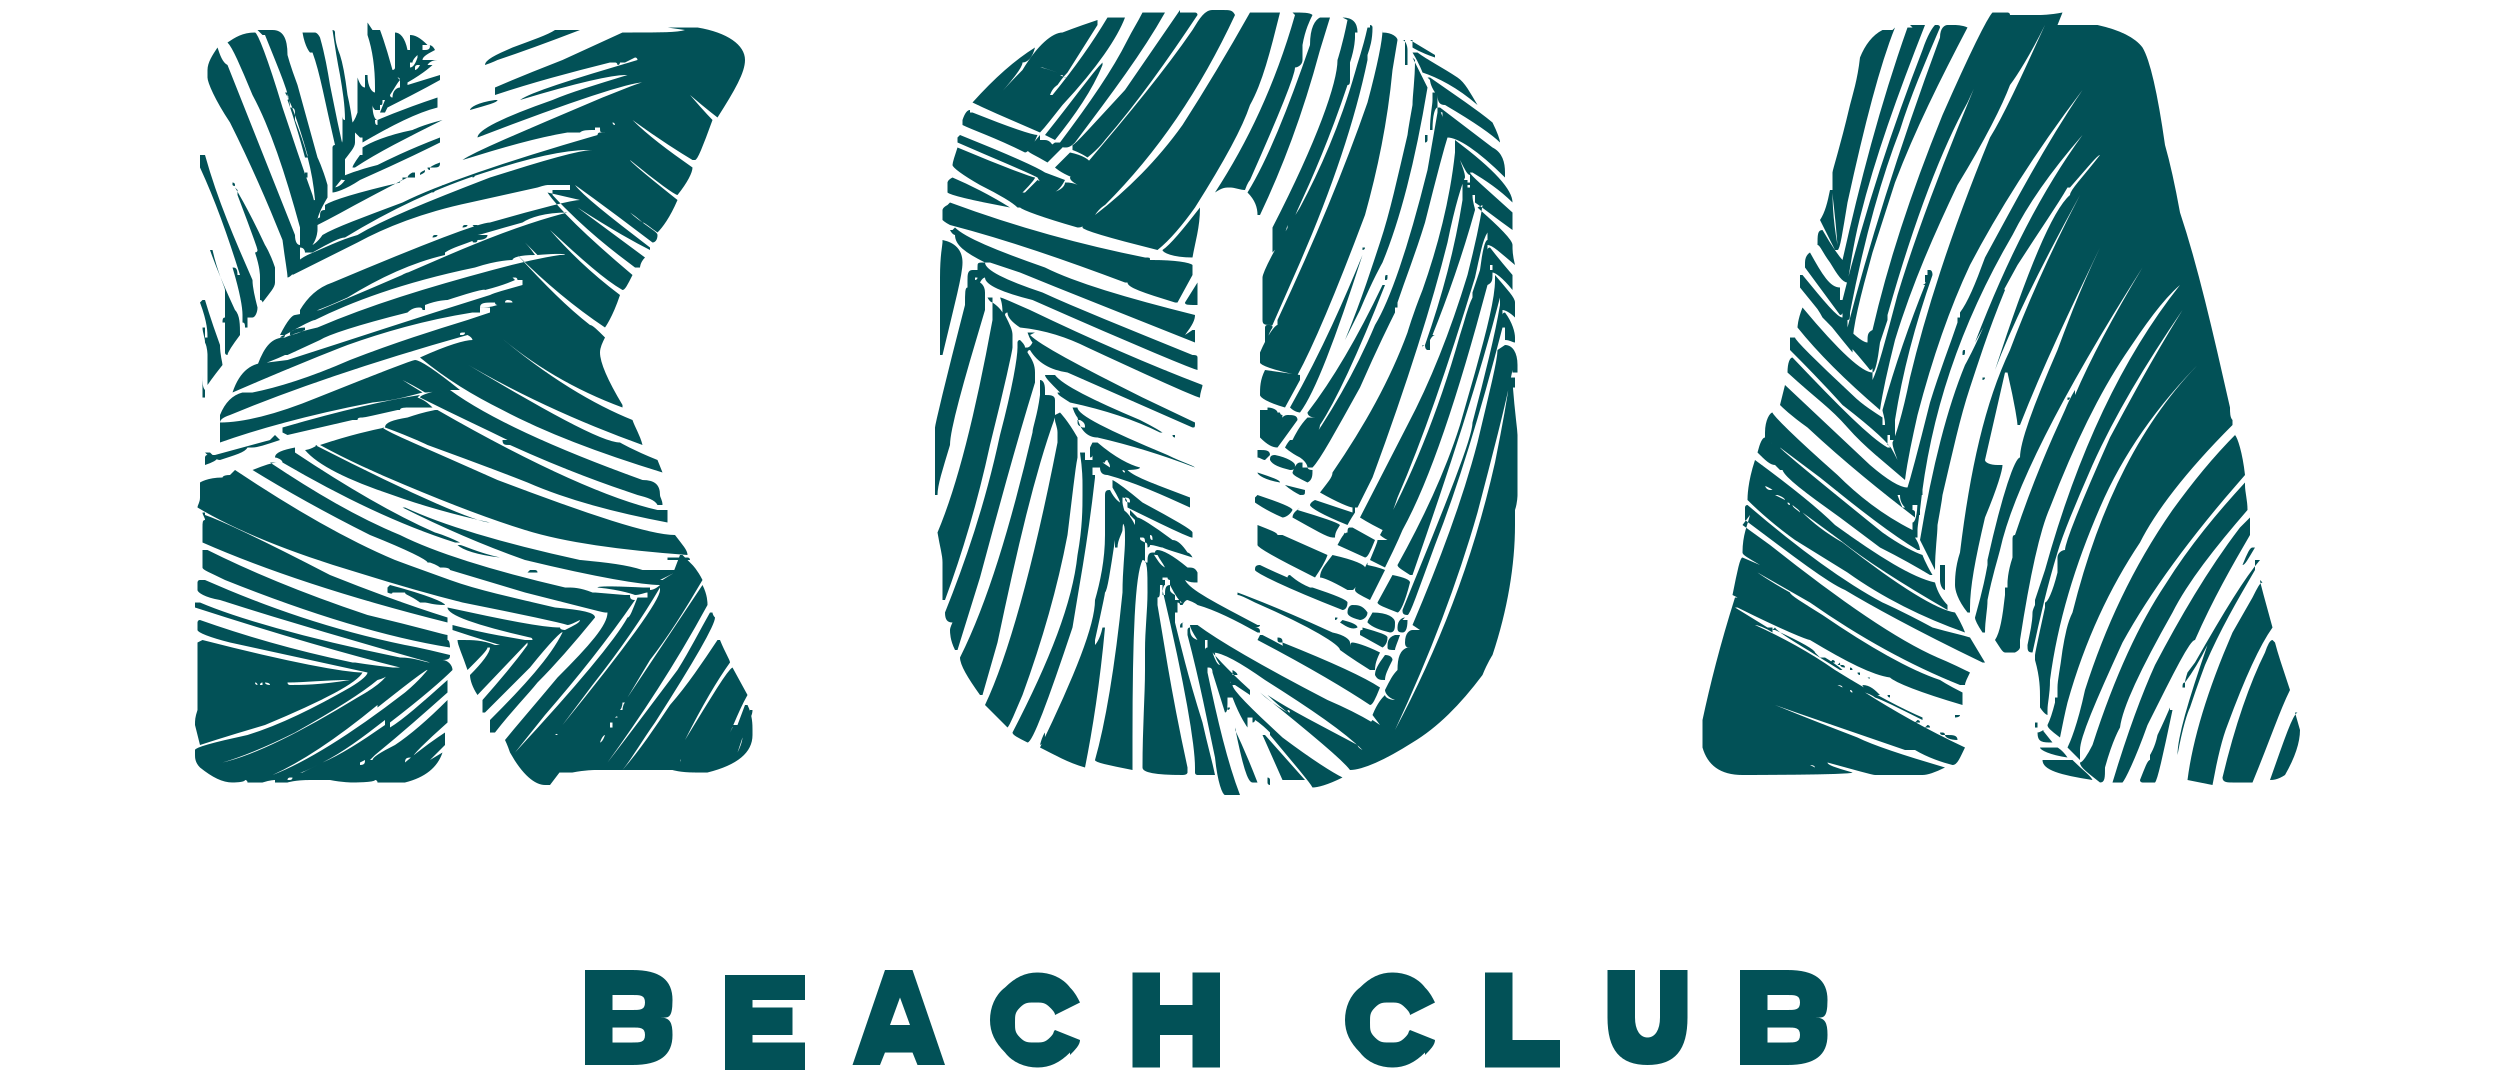 <?xml version="1.0" encoding="UTF-8"?>
<svg id="Capa_1" data-name="Capa 1" xmlns="http://www.w3.org/2000/svg" version="1.1" viewBox="0 0 100 43">
  <defs>
    <style>
      .cls-1 {
        fill: #025157;
        stroke-width: 0px;
      }
    </style>
  </defs>
  <g>
    <path class="cls-1" d="M26.7,1.1h1.2c1.2.2,1.9.7,1.9,1.3h0c0,.5-.4,1.2-1.1,2.3,0,0-.4-.3-1.1-.9h0c.6.7.9,1,.9,1h0c-.4,1.1-.6,1.6-.7,1.6h-.1c-.5-.3-1.3-.8-2.4-1.6h0c.6.6,1.4,1.2,2.4,1.9h0c0,.2-.2.6-.6,1.1-.1,0-.8-.5-1.9-1.4h0c0,.1,1.9,1.6,1.9,1.6-.3.7-.6,1.1-.8,1.3-.3-.2-.5-.4-.6-.4.4.3.6.4.6.5,0,.2-.1.3-.2.3h0c-2.1-1.6-3.1-2.3-3.1-2.3h0c.3.4,1.3,1.2,3,2.5h0c0,.1,0,.1,0,.1-.6-.3-1.5-.8-2.9-1.7h0c0,0,2.7,2,2.7,2-.2.2-.2.4-.2.4h-.2c-.8-.6-2-1.5-3.3-2.9h0v-.2h.7v-.2h0c-.3,0-.5,0-.6,0h-.3s-.1,0-.4.1h0c0,0-2.7.6-2.7.6h0c-1.9.4-3.4,1-4.5,1.6l-2.6,1.3h0c0-.4.2-.6.6-.8.7-.3,1.3-.6,2-.8,1-.6,2.7-1.3,5.3-2.3,2.2-.7,3.6-1.1,4.1-1.1h0c0,0-.2,0-.2,0-.9,0-2.3.3-4.1.9-1.9.6-3.8,1.5-5.6,2.6-.2,0-.6.2-1.3.6h-.1s0,0,0,0h-.2s0-.2-.2-.2h0c0,0,0,.4,0,.4h0,0v.2c-.2.4-.4.6-.5.6,0-.2-.1-.7-.2-1.5-.6-1.5-1.3-3.1-2.1-4.7-.6-.9-.9-1.6-.9-1.8v-.3c0-.3.2-.6.4-.9h0c.1.3.2.6.4.7,0,0,0,0,0,0l2.7,6.8c0,.3.1.4.2.4v-.5s0,0,0,0c0,0,0-.1,0-.2-.6-2.2-1.2-4-1.9-5.3-.5-1.2-.8-1.9-1-2.1.3-.2.6-.4,1.1-.4h0c.1,0,.5,1,1.1,3,.4,1.2.8,2.4,1.2,3.5.1.4.2.7.2.8v.6c0,0,0,.3-.2.6,0,0,.2-.1.4-.4.5-.3,1.6-.7,3.2-1.3,1.4-.7,4-1.6,7.8-2.7,0,0,0,0,0,0,0,0,0-.1.1-.1h0c0,0,.1,0,.2,0h0c-.2,0-.2,0-.2-.2h-.2c0,.1,0,.1,0,.1h0c-.3,0-.5,0-.6.1h0c-.2,0-.4,0-.4,0h-.1c-1.2.2-2.6.6-4.2,1.1h0c.4-.3,2.3-1.1,5.6-2.5,1-.4,1.5-.6,1.6-.6h0c0,0,0,0,0,0-.5,0-2.7.7-6.6,2.2h0c0-.3,1-.8,3-1.5.7-.3,1.7-.6,3-1h0c0,0-.1,0-.1,0-.5,0-1.9.3-4.2,1,.4-.3,2-.8,4.7-1.6,0,0,0-.1-.1-.1-.2.1-.4.2-.4.2,0,0-.1,0-.2,0,0,0,0,.1-.1.1,0,0,0-.1-.1-.1h-.2c0,.1,0,0,0,0-1.6.4-3.1.8-4.6,1.3v-.3c0,0,.9-.4,2.7-1.1l2.4-1.1h.4c1.1,0,1.8,0,2.1-.1ZM8.1,25.6c3.5.9,5.7,1.3,6.4,1.3h0c-.2.4-1.5,1.1-3.9,2.1-1.7.5-2.6.8-2.6.8l-.2-.8h0c0-.2,0-.3.1-.6v-1.1s0,0,0,0h0v-1.6h0ZM8.1,6.2h.1c.5,1.8,1.2,3.4,1.9,5,0,.3.1.7.2,1.1,0,.2-.1.4-.2.4h-.2c0-.1,0-.1,0-.1h0c0,0,0,.5,0,.5h-.1c0,0,0,0,0,0,0-.1,0-.2-.1-.2h0v-.3c0-.3-.1-.9-.4-1.9.1,0,.2,0,.2.3h.1c-.5-1.6-1-3-1.6-4.3v-.5ZM21.9,7.7c.4.6,1.5,1.7,3.4,3.3h0c-.2.4-.3.6-.4.6-.7-.4-1.6-1.2-2.9-2.4h0c.7.8,1.6,1.7,2.8,2.6h0c-.3.9-.6,1.3-.6,1.3-1.2-.8-2.4-1.8-3.5-2.9h0c1.1,1.2,2,2.1,2.9,2.8.1,0,.3.2.6.5h0c-.1.2-.2.4-.2.6,0,.4.3,1.1.9,2.1h0c0,.1,0,.1,0,.1-1.9-.7-3.6-1.7-5.1-3,0,0,0,0,0,0h0c2.1,1.8,4,2.9,5.5,3.5.1.3.3.6.4,1h0c-2.5-.9-5.2-2.1-7.8-3.7h0c4,2.4,6.2,3.6,6.9,3.6,0,0,.5.3,1.5.7l.2.5s0,0,0,0c-2.6-.8-4.7-1.6-6.4-2.5-1.2-.6-2.2-1.2-3.3-2.1,1.1-.5,1.8-.7,2.1-.7h0c0,0,0-.1-.2-.2-3.9,1.1-7.1,2.2-9.5,3.2-.3.1-.4.2-.4.3h0c.9,0,2.2-.3,3.9-1,2.5-1,3.8-1.5,3.9-1.5,0,0,0,0,0,0h0c.2,0,.8.4,1.8,1.2h0c0,0-.2,0-.2,0h-.4c0,0,0,0,0,0-.2,0-.5.1-.8.1,0,0-.3-.2-.9-.5h0s.3.2.8.5h0c-.4.1-1,.3-2,.4h0c-2.6.5-4.7,1.1-6.1,1.6h0v-.8s0,0,0,0h0v-.3c.2-.5.5-.8.9-.9h.1c0,0,0,0,.2,0h.1c1-.2,2.3-.6,3.9-1.3,1.8-.7,3.4-1.2,4.7-1.6,0,0,.3-.1.9-.3v-.2c.1,0,0,0,0,0h-.4c0,0,0,.2,0,.2h-.1c0,0-.2,0-.2,0h0c-1.9.3-3.6.8-5,1.3,0,0-1.6.6-4.6,1.9h0c.3-.9.8-1.2,1.4-1.2h0c0,0,.8-.1.8-.1h0c2.5-.8,5.2-1.7,8.1-2.6.2-.1.6-.2,1.3-.4h0c0,0,0-.2,0-.2h-.1c0,0-.2,0-.2,0,0,0-.4.2-1.2.4h-.1c0,0,.1,0,.1,0h0c0-.1-1.5.4-1.5.4h0c0,0-.4,0-.9.2h0c0,0,0,.2,0,.2h-.1c0-.1-.1-.1-.1-.1-.1,0-.3,0-.5.2h0c-2,.5-3.2.9-3.5,1.1,0,0,0,0,0,0l-1.3.6h-.1c0,0-.4.2-1,.4h0c0,0-.1,0-.1,0h0c.3-.8.6-1.1,1.1-1.1,0,0,.4-.2,1.3-.4,2.1-.9,4.4-1.6,7-2.3,1.1-.3,2-.5,2.7-.6h.2c0-.1-1.1,0-1.1,0,0,0-.2-.2-.5-.5h0c0,0,.2.2.4.5-.6,0-.9.1-.9.2,0,0,0,0,0,0,0,0-.6,0-1.5.3h0c-2.9.6-5,1.4-6.4,2.1-.1,0-.5.2-1.2.6h-.2c.3-.6.5-.8.6-.8.6-.1.9-.2,1-.2h0c3.1-1.3,5.1-2.2,6.1-2.6,1.7-.7,3-1.1,3.8-1.3h0c-.9,0-1.5.2-1.8.4h0c-1.1.3-1.7.5-1.8.5h0c.2,0,.3,0,.4,0h0c0,.1-.1.2-.4.2,0,0,0,0,0,0,0,0,0,.1-.1.1s-.1,0-.1-.1h0c0,0,.2,0,.2,0h0c0,0-.1,0-.1,0-.5.2-.9.3-1.2.5h0c0,.1,0,.1,0,.1h0c-1.3.3-2.6.9-3.9,1.7-1.1.5-1.7.7-1.8.7h-.1v-.2c.3-.5.7-.9,1.3-1.1,3.8-1.6,5.9-2.4,6.3-2.4,2.1-.6,3.3-.9,3.6-.9h0ZM8.1,12h.1c0,0,.2.7.6,1.8,0,.4.1.7.1.8-.4.5-.6.8-.6.8h0s0,0,0-.2c0-.3,0-.5,0-.6h0c0,0,0-.4,0-.4h0c0,0,0-.3-.1-.5h0c0-.2-.1-.4-.1-.6h.1v.4h.1c0-.2,0-.6-.3-1.4ZM8.1,15h0c0,.3,0,.5.1.6,0,0,0,.2,0,.3h-.1v-.9ZM8.2,18.1h.2c.1.1.2.2.3.2h0c0,.1-.2.2-.5.3h0v-.3c0,0,0,0,0,0,0,0,0-.1.1-.1ZM9.4,18.8h0c2.4,1.6,4.5,2.8,6.4,3.6,0,0,.8.3,2.2.8,1.1.4,2.5.7,4.2,1.1,1.1.1,1.6.2,1.6.4-.9,1.1-1.6,1.9-2.3,2.6-.4.5-1,1.1-1.7,2h-.2v-.5c1.4-1.4,2.4-2.5,2.9-3.5h0c0-.1-.5.4-1.3,1.4,0,0-.6.6-1.8,1.8h-.1v-.5c.7-.8,1.3-1.5,1.8-2.2h0c0-.1,0-.1,0-.1l-2,2.1c-.2-.3-.3-.6-.3-.8.5-.5.8-.9.8-1.1h-.1c0,.1-.3.4-.8.9-.2-.6-.4-1-.4-1.2h.2c.4,0,.8,0,1.3.2,0,0,.1,0,.2,0h0c-1-.3-1.6-.5-1.9-.6v-.2c0,0,0,0,0,0,1.5.4,2.4.5,2.9.6h0c0,0,.1,0,.1,0,0,0,.1,0,.2,0h0c0-.1-.1-.1-.1-.1-2.2-.5-3.3-.9-3.3-1.2,0,0,0,0,0,0,2.3.5,3.8.8,4.5.8h0c0,.1.2.1.2.1.4-.2.6-.3.6-.4h0c-.2.1-.4.2-.5.2-.3-.1-1.7-.4-4.2-.9-1.2-.3-2.6-.7-4.2-1.2-2.7-.8-4.9-1.7-6.4-2.6,0-.1.1-.2.1-.4v-.6c0,0,.3-.2.9-.2,0,0,0-.1.3-.1ZM8.2,20.4h0c0,.1,0,.2,0,.2.6.2,2.3,1,5,2.4,1.5.6,3.1,1.2,4.7,1.7v.2h0c-4-1-7.3-2.1-9.8-3.2h0c0,0,0-.2,0-.2,0-.2,0-.3,0-.4,0-.2,0-.3.1-.3,0-.1-.1-.2-.1-.3,0,0,0,0,0,0,0,0,0,0,0,0h.1ZM8.1,22h.2c1.6.8,3.7,1.7,6.4,2.6,2.1.5,3.1.8,3.2.8v.2c.1,0,.1.3.1.3h0c-2.5-.4-5.5-1.3-9-2.7-.6-.3-.9-.4-.9-.5v-.7ZM8.2,23.2c2.5,1.1,5.1,2,8,2.6,0,0,.6.1,1.8.4h0c0,.1,0,.2-.3.2h0c.2,0,.4.2.4.4-.4.4-1.2,1.1-2.5,2.1,0,0,0,.1,0,.2.5-.3,1.3-1,2.3-1.9h0v.5c-.9.8-1.8,1.6-2.9,2.5l-.2.2h.1c0-.1.3-.3.9-.6.6-.4,1.3-1,2.1-1.8h0c0,.2,0,.5,0,.9-.9.8-1.4,1.3-1.4,1.4-.2,0-.3,0-.3.2,0,0,0,0,0,0,.7-.6,1.3-1,1.6-1.2v.5c-.2.2-.4.4-.6.6h0l.5-.3h0c-.2.6-.7,1-1.5,1.2h-1.1c0-.1-.1-.1-.1-.1h0c0,.1-.9.1-.9.1,0,0-.4,0-.9-.1h-.8c-.6,0-.9.1-.9.1h-.5c0-.1,0-.1,0-.1,0,0-.2,0-.5.1h-.6c0-.1-.1-.1-.1-.1h0c0,.1-.5.1-.5.1-.4,0-.8-.2-1.3-.6-.2-.2-.2-.4-.2-.5v-.2c0-.1.7-.3,2.1-.6,1.3-.4,2.7-1.1,4.1-1.9.5-.3.7-.5.7-.6l-5.5-1.2c-.8-.2-1.3-.4-1.3-.5v-.3c0,0,0-.1.1-.1,1.7.6,3.7,1.2,6.1,1.7h.1c0,0,.6.1,1.5.2,0,.2-.2.4-.6.5-.6.5-1.7,1.2-3.3,2.1-1.2.6-2.2,1-2.9,1.2h0c0,0,0,0,0,0,1.3-.3,3.1-1.2,5.4-2.6.9-.5,1.3-.9,1.3-1.2h.4c-2-.5-4.8-1.3-8.2-2.4h0v-.2h.2c1.4.6,4.1,1.4,8,2.2.6,0,1,.2,1.2.2h0c-2.8-.8-5.6-1.6-8.4-2.5-.6-.1-.9-.3-.9-.4v-.3c0,0,0-.1.1-.1ZM8.3,9.9h0c0,.1,0,.1,0,.1h0ZM8.4,10h0c0,0,.3.9,1,2.4.2.2.2.6.2,1-.3.4-.5.7-.5.8h0c0,0-.1,0-.1-.1v-1.2h-.1c0,0,0,0,0,0h0c0-.1,0-.2.1-.2v-.6c0,0,0-.5,0-.5,0-.1-.3-.7-.5-1.6h0ZM8.5,30.7h0c0,0,.1,0,.1,0h0c0,0-.1,0-.1,0ZM8.6,27.3h0c0,0,.1,0,.1,0h0c0,0-.1,0-.1,0ZM11,17.4l.2.2h0c-.6.2-.9.3-1.1.3,0,0-.1,0-.2,0h0c-.1.2-.5.3-1.1.5-.2,0-.3-.2-.3-.2h0c0,0,.1,0,.1,0l2.2-.6ZM8.7,30.6h0c0,0,.1,0,.1,0h0c0,0-.1,0-.1,0ZM9.3,7.3c0,0,.1,0,.1.1h0c0,.1-.1,0-.1,0h0ZM9.4,7.5c0,0,.5.8,1.2,2.3,0,0,.2.3.4.9h0,0v.6c0,.2-.2.4-.5.8h0c0,0,0-.1-.1-.1v-.4c0,0,0-.1,0-.1,0,0,0-.2,0-.2,0,0,0-.1,0-.2s0-.4-.2-1c0,0,.1,0,.1-.1h0c0-.1-.8-2.2-.8-2.2v-.2ZM10.8,18.5c1.8,1.2,3.5,2.2,5.2,2.9,1.4.7,3.6,1.4,6.6,2.1h.1c.2,0,.5,0,1,.2h.1c0,0,1.2.1,1.2.1,0,0,.1,0,.2,0,0,.1,0,.2.2.2h0c-1.1,1.6-2.3,3.1-3.6,4.6l-1.2,1.5h0c2.5-2.7,4-4.5,4.5-5.4.1,0,.2-.3.4-.8h.4v-.2c-.1,0-.3.1-.5.1h0c0,0-.5-.2-1.5-.3h0c0-.1,1.8,0,1.8,0h.3s0,0,0,.1c.2,0,.4-.2.4-.2-.7,0-2.5-.3-5.4-1-1.7-.6-3.3-1.3-4.9-2.1h.1c1.5.7,3.8,1.4,7,2.1,1.1.1,1.9.2,2.5.4,0,0,.1,0,.2,0h0c0,0,0,0,0,0h.4c0,0,1.2,0,1.2,0h0c0,.1-.1.1-.1.1h0c0,0,.1,0,.1,0,0,0,0,0,0,0h0v.2c-1,1.7-1.7,2.9-2.2,3.6-1.1,1.5-1.7,2.4-1.9,2.6h0c0,.1,0,.1,0,.2h-.1s0,0,0,0c-.2.5-.7,1.1-1.3,1.9h-.2c-.4,0-.9-.4-1.4-1.3-.1-.3-.2-.5-.2-.5h0c.4-.5,1.1-1.3,2.1-2.5,1.3-1.3,2-2.1,2-2.6h-.1c-.1,0-1.2-.3-3.2-.8l-3-.9c0,0,0-.1-.3-.1h-.1s-.1-.1-.4-.2h-.1c0,0,0,0,0,0,0-.1-.8-.5-2.3-1.1-1.8-.9-3.4-1.8-4.7-2.6h0c.5-.2.8-.3,1-.3ZM10.2,27.3h0c0,.1.1.1.1.1,0,0,0-.1-.1-.1ZM10.3,1.2h.6c.4,0,.6.3.6,1,0,0,.1.4.4,1.2h0l.8,2.9c0,0,.2.4.4,1.1,0,0,0,.1,0,.2v.3c-.3.5-.4.8-.4.9h-.1c0-.2,0-.3-.1-.3,0-.4,0-.5.1-.5-.1-1.2-.4-2.2-.8-3.2h0c0-.1,0-.2,0-.2,0-.2,0-.3-.2-.3h0c0-.5-.4-1.4-1-2.9,0,0,0,0-.1,0h0ZM10.3,27.4h.2c0-.1,0-.1,0-.1,0,0-.1,0-.1.1ZM10.5,31.1h0c0,0,0,0,0,0,0,0,.1,0,.2,0h0c0,0,0,0,0,0,0,0-.1,0-.2,0ZM10.6,27.3h0c0,.1.2.1.2.1h0c0-.1-.2-.1-.2-.1ZM11.8,18.1c2.1,1.4,4,2.5,5.6,3.2,0,0,.4.1,1,.4h0c0,0-.2,0-.2,0-2.2-.7-4.5-1.8-6.9-3.2,0-.1-.2-.2-.3-.2h0c0-.2.3-.3.8-.4ZM15.1,28.2s0,0,0,0c-1.7,1.4-3.1,2.3-4.2,2.8h0c0,0,0,0,0,0,1.3-.5,3.1-1.6,5.3-3.3.6-.5.9-.9.9-.9h0c0-.1-2,1.5-2,1.5ZM11,11h.1c0,0-.1,0-.1,0h0ZM11,11.7h0c0,0,.2,0,.2,0h0c0,0-.2,0-.2,0ZM16.7,15.9c.3.1.5.3.6.4h0c0,0-.1,0-.1,0h-.1s0,0-.1,0h-.3c0,0-.1,0-.2,0h-.1c-.2,0-.4,0-.4.1h-.1c-.9.2-1.3.3-1.4.3h0c-.1,0-.2,0-.2.1h-.2c0,0-2.6.6-2.6.6,0,0-.2-.1-.2-.1v-.2c2.4-.7,4.2-1.1,5.5-1.3ZM11.2,27.3h0c0,0,.1,0,.1,0h0c0,0-.1,0-.1,0ZM11.3,13.5h0c0,0,.1,0,.1-.1h0c0,0-.1,0-.2.1ZM11.5,27.3h0c0,.1.1.1.1.1.4,0,1.2,0,2.4-.2h0c-1,0-1.8.1-2.5.1ZM11.5,3.2v.2h0v-.2h0ZM11.5,3.7v.2c.1,0,0,.1,0,.1,0,0,.3.8.7,2.3h.1c0,0,0-.1,0-.1-.4-1.4-.7-2.2-.9-2.5h0ZM11.5,31.2h.1c0,0,.1,0,.1-.1h-.1c0,0-.1,0-.1.1ZM11.6,13.4h0c0,0,0,0,0,0,0,0,.2,0,.6-.2h0c0-.1,0-.1,0-.1-.4,0-.6.2-.6.2ZM11.9,9.6h0c0,.1,0,.1,0,.1h0c0-.1,0-.1,0-.1ZM12,1.3h.6c0,0,.1,0,.2.2,0,0,0,0,0,0,.2.7.3,1.3.4,1.9h0c.2,1,.4,2,.6,2.8v.8l-.4.5h-.1c0,0,0-.5,0-.5v-1.1c0,0,0-.1.1-.1-.4-1.7-.6-2.9-.9-3.7h-.1c0,0-.2-.2-.3-.8ZM12,30.9h0c0,0,.1,0,.1,0,.4-.2.6-.3.6-.3h0c0,0,0,0,0,0-.4.2-.6.3-.7.3ZM12.6,17.8c4.1,2.1,6.5,3.1,7,3.1h0c-1.4-.3-2.8-.7-3.9-1.1-1.8-.6-3-1.2-3.5-1.8h0c0,0,.2,0,.5-.2ZM12.2,6.9h.1v.2h-.1v-.2ZM16.1,7.1h.2c0,0-.8.4-2.1,1.1-.9.5-1.5.8-1.5.8h0v-.2c0,0,0-.1.1-.1,0,0,0,0,0,0,0-.2,0-.3.2-.3h0v-.2c.3-.2,1.3-.5,3-.9,0,0,0-.1.1-.1ZM15.3,17.1c.2.2,1.7.8,4.6,2.1,3.7,1.4,6.1,2.2,7.1,2.2.3.4.5.6.5.8-2.7-.2-4.9-.5-6.5-1-1.3-.4-2.9-1-4.8-1.8-1.2-.5-2.3-1-3.4-1.6,1.2-.4,2.1-.6,2.6-.7ZM12.9,30.5h0c.7-.3,1.5-.8,2.5-1.5,0,0,0-.2,0-.2h0c-.9.7-1.7,1.3-2.5,1.7ZM17.6,5.5h0v.2c-.4.2-1.4.7-3.2,1.5-.6.4-1,.5-1.1.5h0c0,0,0-.2,0-.2,0,0,0,0,0,0,.1,0,.3,0,.5-.3-.1,0-.2,0-.2-.1.2-.1.7-.3,1.5-.5.4-.2,1.2-.6,2.5-1.1ZM14.9,1.2h.3s.2.5.5,1.6c0,0,.1,0,.1-.1v-1.4c0,0,0,0,0,0,.2,0,.4.2.5.7h.1c0,0,0-.2,0-.2h0c0-.2,0-.3,0-.4.2,0,.4.1.7.4.1,0,.2,0,.3.2-.4.2-.5.3-.5.4h.6c0,0,0,0,0,0h0c-.3,0-.4.2-.4.2h.2s-.3.3-1,.7h0c0,0,0,0,0,.1l1.3-.4v.2c0,0-.7.4-2.1,1.1,0,0-.1.2-.1.2h-.2c0,0,.2-.5.2-.5h-.1c0,0,0,0,0,0,0,.2,0,.2-.1.2h0v.2h-.2c0,0-.1-.1-.1-.2h0c0,.4.1.6.2.6,0,0,.9-.4,2.4-.9,0,0,0,0,0,0h0v.4c-.8.2-1.8.7-3,1.4h0c0-.2,0-.2,0-.2,0,0,0-.1,0-.2h0c0,.1,0,.1,0,.2h-.1c0,0,0,0,0,0l-.2-.2h0v.4c0,0,0,0,0,0,0,.2-.2.4-.5.8h0,0v-.2c0,0,0-.1-.1-.1,0-.3.1-.5.1-.6,0,0,0-.1,0-.2h0,0v-.8h0c0,.1,0,.2.1.2h0c0-.6-.1-1.2-.2-1.8h0c-.1-.5-.2-1.1-.3-1.8h0c0,0,.1,0,.1.1s0,0,0,0c0,.1,0,.4.2.9h0c.1.3.2.8.3,1.6,0,0,.1.4.2,1.1h0c0,0,.1-.1.2-.4v-.4c0,0,0-1,0-1,.1.3.2.4.3.4v-.3c0,0,0-.2,0-.2h.1c0,.5.2.7.3.7,0,0,0,0,0-.2,0-.8-.1-1.5-.3-2.1h0v-.5c-.1,0,0,0,0,0ZM13.7,31h0c0,0,0,0,0,0,0,0,.1,0,.2,0h0c0,0,0,0,0,0,0,0-.1,0-.2,0ZM14,27h0c0,0,.2,0,.2,0h0c0,0-.2,0-.2,0ZM17.7,4.8h0c-1.4.7-2.6,1.3-3.5,1.9h-.1c0-.1.3-.5.3-.5h.1v-.3c.3-.2,1-.5,2-.7,0,0,.4-.2,1.2-.4ZM14.1,30.8h0c0,0,.1,0,.1,0h0c0,0-.1,0-.1,0ZM14.4,30.6h0c0,0,0,0,0,0,.2,0,.2-.1.2-.2h0c0,0-.2.1-.2.1ZM14.5,6.1h0c0,.1,0,.1,0,.1h0c0-.1,0-.1,0-.1ZM15,4.8h0c0,.1,0,.2.1.2v-.2h-.1ZM15.1,5h0c0,0,.1,0,.2,0h0c0,0-.2,0-.2,0ZM15.1,26.9h0c0,0,.1,0,.1,0h0c0,0-.1,0-.1,0ZM15.1,4.1h0c0,.1,0,.1,0,.1h0c0-.1,0-.1,0-.1ZM15.4,23.3h.1c0,0-.1,0-.1,0h0ZM17.5,16.4c4,2.3,7,3.6,8.8,4h.4v.3c0,0,0,.2,0,.2-2.1-.4-4-.9-5.6-1.6-.5-.2-1.8-.7-4-1.5,0,0-.6-.3-1.7-.7h0c0-.2.3-.3.9-.4,0,0,0,0,0,0s0,0,0,0c.3-.1.6-.2,1.1-.3ZM16,3.2c-.1.1-.2.3-.4.6,0,0,0,.1.1.1,0-.3.2-.4.3-.4,0,0,0,0,0,0v-.3c0,0,0-.1-.1-.1ZM15.6,23.4h0c1.5.4,2.2.7,2.2.8h0c-.5,0-.7-.1-.8-.1,0,0-.1,0-.2,0h0c-.4-.3-.6-.3-.6-.4h-.1c0,0-.2,0-.2,0h-.2c0,.1-.2,0-.2,0h0v-.2h0ZM15.7,31.1h0c0,0,0,0,0,0,0,0,.1,0,.2,0h0c0,0-.2,0-.2,0ZM15.7,3.1h0c0,.1,0,.1,0,.1h0c0-.1,0-.1,0-.1ZM16,30.8h0c0,0,.1,0,.1,0h0c0,0-.1,0-.1,0ZM16.4,10.9h0c0,.1-.4.2-.4.2h0c0-.1.3-.2.3-.2ZM16.3,2.8h0c0,0,.1,0,.1,0h0c0,0-.1,0-.1,0ZM16.6,6.9h0v.2h-.3c0,0,0-.1.2-.2ZM16.4,23.9h.1c0,0-.1,0-.1,0h0ZM16.7,2.2c-.1.1-.2.2-.2.3h-.1c0,0,0,.2,0,.2.1,0,.2-.1.3-.4h0c0,0,0,0,0,0ZM16.6,2.8h0c0,0,0,0,0,0,0,0,.1,0,.2-.2h-.1c0,0-.1,0-.1.1ZM17,6.8h0c0,.1,0,.1-.2.2h0c0-.1,0-.1.2-.2ZM16.9,1.8v.2c0,0,.1,0,.1,0,.2,0,.2-.1.2-.2h-.4ZM18,15.6c1.5,1.1,4.1,2.3,7.7,3.6.5,0,.7.2.7.6,0,.1.1.2.1.4h0c0,0-.2,0-.2,0-.1-.2-.4-.3-.8-.4-1.2-.4-2.9-1-5.1-2-.2,0-.3,0-.3-.2h0c0,0,.2,0,.2,0h0c-.8-.4-1.9-.9-3.5-1.7h0c0-.1.4-.2,1.1-.4ZM17,2.5h0c0,0,.1,0,.1,0h0c0,0-.1,0-.1,0ZM17.2,6.6v.2c0,0-.1,0-.1-.1h.1ZM17.2,7.6h.2c0,0,0,.1-.1.1h0ZM17.6,6.5h0c0,.1,0,.2-.2.2h-.2c0,0,.1-.1.4-.2ZM17.3,10.7h.2c0,0-.2,0-.2,0h0ZM17.3,12.7h.1c0,0,0,.1-.1.1h0ZM17.5,9.4h0c0,.1-.2.1-.2.1,0,0,0-.1.1-.1ZM17.4,26.4h0c0,0,.1,0,.1,0h0c0,0-.1,0-.1,0ZM17.7,7.4h.1c0,0,0,.1-.1.1h0ZM17.9,11.8h.1c0,.1-.1.1-.1.1h0ZM18,7.3h.1c0,.1-.1,0-.1,0ZM18.3,21.8h.1c.1,0,.7.3,1.6.5h0c-.9-.1-1.5-.3-1.7-.5ZM18.5,10.4h0c0,.1-.1.1-.1.1,0,0,0-.1.1-.1ZM18.4,13.4h.1c0,0,.1,0,.1-.1h0c-.2,0-.2,0-.2.1ZM18.7,9h0c0,.1-.2.1-.2.1,0,0,0-.1.1-.1ZM18.7,10.4h.1c0,0-.1,0-.1,0h0ZM19.8,4h.1c0,.1-.4.2-1.1.4,0-.1.3-.3,1-.4ZM18.8,10.3h.1c0,0-.1,0-.1,0h0ZM18.8,13.2h0c0,0,.1,0,.1,0,0,0,.1,0,.2,0h0c0,0-.1,0-.1,0,0,0-.1,0-.2,0ZM18.9,7h.1c0,0,0,.1-.1.1h0ZM18.9,9h.2c0,0,0,.1-.1.1h0ZM19,10.3h.1c0,.1-.1,0-.1,0ZM19.2,12.3h0c0,0,0,0,0,0,.2,0,.4,0,.7-.1h0c0,0-.1,0-.1-.1-.4,0-.6,0-.6.2ZM19.2,13.1h0c0,0,.1,0,.1,0,0,0,.1,0,.2,0h0c0,0-.1,0-.1,0,0,0-.1,0-.2,0ZM22.1,1.2h1.1c-1.3.5-2.4.9-3.3,1.2,0,0-.2.1-.5.2h0c0-.2.4-.4,1.1-.7.8-.3,1.4-.5,1.7-.7ZM19.4,11.3h0c0,0,.1,0,.1,0h0c0,0-.1,0-.1,0ZM20.1,12.1h0c0,0,.4,0,.4,0h0c0-.1-.2-.1-.2-.1,0,0-.1,0-.1.1ZM20.4,25.6h0c0,0,.1,0,.1,0h0c0,0-.1,0-.1,0ZM20.5,11.1h0c0,0,.1.1.1.1h0c0,0,.1,0,.1,0h0c0,0,0-.1-.1-.1h-.1s0,0,0,0ZM20.5,25.6h0c0,0,.1,0,.1,0h0c0,0-.1,0-.1,0ZM21.2,22.8h.2c0,0,.1,0,.1.1h0c-.2,0-.3,0-.4,0h0ZM21.6,25.2h0c0,0,.1,0,.1,0h0c0,0-.1,0-.1,0ZM21.7,9.9h0c0,0,.1,0,.2,0h0c0,0-.2,0-.2,0ZM27.7,22.6c0,0,.2.2.4.6-.7,1.2-1.4,2.3-2.1,3.2l-.9,1.5h0l3-4.5h0c.2.4.2.7.2.8-1.3,2.4-2.7,4.5-4,6.3h0c0,0,0,0,0,0,.7-.9,1.6-2.1,2.8-3.7.5-.8.9-1.6,1.3-2.3h.1c0,0,0,.1.1.2,0,.3-.8,1.7-2.4,4.2-.5.7-.9,1.4-1.3,1.9h0c.7-.8,1.3-1.7,1.9-2.6.7-.8,1.3-1.7,1.9-2.6h.1c.2.5.4.8.4.9-.5.7-1.1,1.7-1.8,3.1,1.1-1.8,1.7-2.8,1.9-2.9l.6,1.1c-.4.7-.7,1.6-1.2,2.6h0c0,0,0,0,0,0,.2-.5.4-.9.6-1.3h0c0-.1,0-.1,0-.1,0,0,0,0,0,0h.1c0,0,.1,0,.1,0l.3-.8h.1c.2.4.2.8.2,1v.2c0,.7-.6,1.2-1.8,1.5h-.5c-.6,0-.9-.1-.9-.1h-2.2c0,0-.2,0-.2,0,0,0-.1,0-.2,0h-.5c0,0-.4,0-.9.1h-1.3c0,0-.1,0-.1-.1,3.1-4,4.6-6,4.6-6.3.5-.7.8-1.5,1.1-2.3h.1ZM22.2,29.4h.1c0-.1-.1,0-.1,0ZM22.4,25h0c0,0,.1,0,.1,0h0c0,0-.1,0-.1,0ZM26.4,23.5c-.7,1.2-1.6,2.5-2.7,3.9l-1.2,1.6h0c2.6-3.2,3.9-5,3.9-5.4h0c0,0,0,0,0,0ZM23.5,5.9h0c0,0,.2,0,.2,0h0c0,0-.2,0-.2,0ZM24,29.7c0,0,.1,0,.2-.3,0,0-.1,0-.2.3ZM24.3,30.7h0c0,.1,0,.1,0,.1h0c0-.1,0-.1,0-.1ZM24.4,28.9s0,0,0,.2h.1s0,0,0-.2h-.1ZM24.5,4.9c0,0,0,.1.1.1h0c0,0,0-.1-.1-.1h0ZM24.6,24h0c0,0,.1,0,.1,0h0c0,0-.1,0-.1,0ZM24.6,28.7h.1c0-.1-.1,0-.1,0ZM24.9,28.1c0,0,0,.2-.1.3h.1c0,0,0-.2.1-.3h-.1ZM24.9,23.9h0c0,0,0,0,0,0,0,0,.1,0,.2,0h0c0,0,0,0,0,0,0,0-.1,0-.2,0ZM25.2,8.5h0c0,0,.2.2.5.4h0s-.2-.2-.5-.4h0ZM26.3,23.2h0c0,0,.2,0,.2,0,.3-.2.5-.3.5-.3h0c0,0,0,0,0,0-.4.2-.6.3-.6.3ZM26.7,22.3h.8c0,0,.1,0,.1.1h0c-.4,0-.7,0-.9,0h0ZM27.1,30.7h0c0,0,.1,0,.1,0h0c0,0-.1,0-.1,0ZM27.4,30c0,0,0,.2-.2.4h0c0,.1,0,.1,0,.1,0,0,0-.2.2-.5h0c0,0,0,0,0,0ZM28.6,31.1h0c0,.1,0,.1,0,.1h0c0-.1,0-.1,0-.1ZM29.7,29.5l-.2.6h0c0,0,0,0,0,0,.2-.4.2-.6.2-.6h0c0,0,0,0,0,0ZM30,28.4h.1c0,.2-.1.4-.4.8h-.1c.2-.5.4-.7.4-.8Z"/>
    <path class="cls-1" d="M38.2,9.1h0c.4.4,1.6.9,3.6,1.6,1.2.6,3.2,1.2,6,1.9h0c0,.2-.1.4-.4.8h0c0,0,.3-.2.3-.2h.1v.5h0c-3-1.2-5.3-2.1-7-2.8l-1.2-.4c0,0-.1,0-.2,0h0c0,.3.8.7,2.3,1.2,1.3.6,3.3,1.4,6,2.5.1,0,.2,0,.2.1v.5h0c-.1,0-2.3-.9-6.6-2.8-1.2-.3-1.9-.6-1.9-.9h0c0,0-.1,0-.2.2,0,0,.2.1.2.4v.5c0,0,0,.1,0,.2-.9,3-1.4,4.8-1.4,5.4-.3,1-.5,1.6-.5,2h-.1v-2.7c0-.1.4-1.8,1.2-4.9,0-.5,0-.7.1-.7h0v-.3c0-.2,0-.4.2-.4,0,0,.1,0,.2,0v-.2c-.1,0-.1,0-.1,0h.1c0,.1,0,.1,0,.1,0-.2,0-.2.3-.2h0c-.8-.4-1.2-.7-1.2-1.1,0,0,0,0,0,0,0,0-.1,0-.2-.2h.1ZM40,11.9c.1,0,.5.2,1.2.5,2.5,1.2,4.8,2.2,6.9,3,0,.1-.1.3-.1.5h0c0,.1-4.5-2-4.5-2-.8-.4-1.7-.7-2.7-.8-.3-.2-.5-.4-.5-.6h0c0,0-.1,0-.1.1h0c.2.4.3.6.3.8v.5c0,.1-.3,1.5-.9,3.9-.5,2.3-1.1,4.3-1.8,6.2h-.1v-1.5c0-.3-.1-.6-.2-1.2.8-1.9,1.5-4.7,2.2-8.5,0,0,0-.1,0-.2v-.5h0c.3.2.4.4.4.4h0c0-.4-.1-.6-.1-.6ZM37.7,9.6c.5.1.8.4.8.9s-.3,1.6-.8,3.7h-.1v-3.1c0-.9.1-1.3.1-1.4h0ZM41.2,13.4c.4.4,1.9,1.2,4.5,2.5l2.1,1h0c0,.2,0,.2-.1.2l-5-2.2c-.7-.1-1.2-.4-1.5-.9,0,0-.1,0-.1.1h0c.2.3.3.5.3.8v.4c-.8,2.6-1.5,5.2-2.2,7.8l-.9,2.9h-.1c-.2-.4-.2-.7-.2-.8h0c0-.1.1-.3.1-.3-.2,0-.3-.1-.3-.4h0c.8-2,1.6-4.3,2.2-7.1.5-1.9.7-3.1.7-3.5v-.2c0,0,0-.1.1-.1.1.1.2.2.2.3h.1c0,0,.1,0,.2-.2,0,0-.1-.1-.2-.4h.3ZM37.7,9.4h0c0,.1,0,.1,0,.1h0ZM38,8.1c2.7,1,5.3,1.7,7.8,2.2.2,0,.2,0,.2.1h.1c.9,0,1.5.1,1.6.2,0,0,0,0,0,0h0v.4l-.6,1.1h-.1c-1.3-.4-1.9-.6-1.9-.8h-.1c-2.4-.9-4.7-1.7-7-2.3-.2-.1-.3-.2-.3-.2v-.4c0,0,0-.1.2-.2ZM38.1,7.1c.7.3,1.5.7,2.3,1.2h0c-1.6-.3-2.4-.5-2.5-.6v-.4c0,0,0-.1.2-.2ZM48.7.4h.2c.3,0,.4,0,.5.2h0c-1.4,3-3.1,5.5-5.2,7.6,0,0-.2.1-.4.4h0c1.3-1,2.5-2.2,3.5-3.6.9-1.4,1.8-2.9,2.7-4.5h1.2c-.4,1.6-.7,2.8-1.2,3.7-.3.9-1,2.2-2.2,4.1-.5.7-1,1.3-1.5,1.7-2-.5-3-.8-3-.9s0-.2.2-.2h0c0,0,0,0,0,0-.2.2-.3.2-.4.2-1.4-.4-2.2-.7-2.3-.8h-.1c-.2-.2-.7-.5-1.5-.9-.7-.4-1.1-.7-1.1-.8h0c0-.1.1-.4.2-.7h0c1.9.8,3,1.2,3.1,1.2h0c0,.1-.5.6-.5.6h.1c0,0,.2-.2.5-.5.2.1.3.2.4.2h0c-.2,0-.3-.1-.4-.3l.3-.2.8.3h0c-.2.4-.4.5-.5.5h0c.4-.1.5-.3.5-.4h.1c0,0,.3,0,.6.2h0c-.4-.2-.5-.3-.5-.4h0c0,0,.2-.3.6-.6,0,0,.1,0,.2,0h0c0,0-.1,0-.1,0h0c1.7-2,3.1-3.7,4.2-5.3.3-.5.5-.8.8-.8ZM38.4,5.4c2,.8,3.1,1.3,3.4,1.5l-.3.2c-.6-.3-1.6-.7-3.2-1.4,0,0,0,0,0,0v-.2ZM41.6,15.2c.1,0,.2.1.2.4v.2c.2,0,.4,0,.4.2v.3c0,0,0,.4,0,.4-.8,2.2-1.5,5.2-2.3,9l-.6,2.1h-.1c-.5-.7-.8-1.2-.8-1.5,1.1-2.2,2-5.2,2.9-9,0-.2.2-.7.3-1.5,0-.3,0-.5,0-.6h.1ZM38.8,4.5h.1c1.5.6,2.4.9,2.6.9h0c-.2.5-.4.7-.5.7-1.2-.6-2.1-.9-2.5-1.1v-.2c.1-.3.2-.4.3-.4ZM38.8,10.6h.1c0,0-.1,0-.1,0h0ZM44.9.7h.1c-.3.8-1.1,2-2.5,3.5-.4.5-.7.9-.9,1.1-1.4-.6-2.3-1-2.7-1.2.9-1,1.7-1.7,2.5-2.2h0c-.1.4-.3.6-.5.6h0c0,.2-.4.7-1.2,1.6h0c0,0,0,0,0,0,0,0,.4-.5,1.2-1.3.6-1,1.2-1.5,1.6-1.5,0,0,.5-.2,1.4-.5v.2l-1.2,1.9c0,0-.2.2-.4.5,0,0-.2.1-.3.4h.1c.9-1.1,1.6-2.1,2.2-3.1h.3ZM39,11v.2h0c0,0,.1,0,.1-.1h0c0,0-.2,0-.2,0ZM42.4,16.5h0s.3.3.7,1v.4c0,0,0,.2,0,.2,0,0,0,.1,0,.2-.1.5-.2,1.5-.4,3.1-.4,2.1-1,4.2-1.8,6.4-.3.7-.5,1.2-.6,1.3l-.9-.9h0c.9-1.9,1.9-5.4,2.9-10.5,0-.2,0-.4,0-.4,0-.2-.1-.4-.1-.5,0,0,0-.1,0-.2ZM39.7,11.9h0v.2c0,0-.1,0-.2-.2h.1ZM43.7,17.7h.2c.7.6,1.3.9,1.7,1h0c0,.1-.5.1-.5.1h0c.3.3,1.2.6,2.5,1.1h0v.4c-1.1-.5-2.2-1-3.3-1.3-.2,0-.3-.1-.3-.3h-.2v.4c-.3,2.7-.7,4.7-.9,6-1,3-1.6,4.6-1.8,4.6-.4-.2-.6-.3-.6-.4,1.5-2.9,2.4-5.2,2.6-7.1.2-1.1.2-1.9.2-2.4,0,0,0-.1,0-.2h0,0v-.2c0-.2,0-.6-.1-1.3h.2v.3c.1,0,.2,0,.2,0h.1c0,0,0,0,0,0,0,0,0-.1,0-.2h0c0,.1-.1.1-.1.1v-.4c0,0,0,0,0,0ZM40.8,2.5h0c0,0,.1,0,.1,0h0c0,0-.1,0-.1,0ZM41.6,5.6h.2c.2,0,.3.2.3.2,0,0-.2.1-.3.4h0c0,0,0,0,0,0,0-.2.1-.3.4-.5h.3v.2l-.6.6c-.5-.3-.8-.4-.8-.5l.5-.6ZM41.8,29.3h0c0,.3,0,.4-.2.5h0c.1-.4.2-.5.2-.5ZM41.6,2.7h0c.1,0,.4.1.7.2h0c0,0-.3-.1-.6-.2h-.1ZM44.5,19.2c.2.1.6.4,1.2.9,1.3.7,2,1.1,2,1.2v.2h0c0,.1-2.6-1.2-2.6-1.2,0-.2,0-.4-.2-.4v.2s0,.1.1.4c0,.2-.1.4-.1.7h0c0,.1-.2.4-.2.7h-.1v-.3c0,0,0,0,0,0-.2,1.3-.3,2-.4,2.1h0c0,.1-.4,1.9-.4,1.9h0c0,.1,0,.2,0,.2h0c0,0,.2-.2.3-.7h.1c-.2,2.2-.5,4.1-.8,5.6-.7-.2-1.2-.5-1.8-.8,1.4-2.9,2.2-4.9,2.2-5.9.2-.7.4-1.6.4-2.6v-.6s0,0,0,0h0v-.8c0,0,0-.2,0-.2,0-.2.1-.2.2-.2.2.4.4.5.4.5h0c0-.1-.3-.6-.3-.6,0,0,0,0,0,0ZM44.1,2.6h0c-.4,1-1.1,2-1.9,3l-.4-.2c1.2-1.5,1.9-2.5,2.3-2.9ZM42.2,15c.3.4,1.5,1,3.4,1.8.6.3.9.5.9.5h-.1c-1-.5-2.2-.9-3.6-1.2-.3-.2-.5-.3-.5-.4,0,0,0,0,0,0h.1c0,0,0,0,0,0h0c-.4-.4-.6-.6-.6-.7,0,0,.1,0,.3,0ZM42,28.9h.1c0,0-.1,0-.1,0h0ZM42.2,4h0c0,.1,0,.1,0,.1h0c0-.1,0-.1,0-.1ZM42.8,6.1c.5.1.8.3.8.4-.4.4-.6.6-.7.6-.5-.2-.7-.4-.7-.4l.6-.6ZM46.6.5h0c-.9,1.6-2.1,3.2-3.6,5.2-.2.2-.3.2-.4.2-.2,0-.2-.1-.2-.2h0c1.2-1.6,2.1-2.9,2.7-4.1.2-.4.4-.7.6-1.1h.9ZM42.4,3h0c0,0,0,0,.2.1h.1c0,0-.2,0-.2-.1h0ZM42.7,16.3h.4c0,.3,1.2.9,3.6,1.9.6.3,1,.4,1.1.5h0c-1.3-.5-2.6-.9-3.9-1.2-.4,0-.7-.3-.8-.8,0,0-.1-.1-.2-.4h0ZM47.2.5h.6c0,0,.1,0,.1.1-1.2,1.8-2.4,3.5-3.7,5,0,0-.2.3-.7.7-.3-.2-.6-.3-.6-.3v-.2c.1,0,.8-.8,2.1-2.2l2.2-3.2ZM43.1,16.8h0c0,.2,0,.2.2.3h.1c0-.1,0-.2-.2-.3h0ZM43.2,3.2h0c0,0,.1,0,.1,0h0c0,0-.1,0-.1,0ZM43.7,18.7v.3h.1v-.3h-.1ZM43.8,18.4h0c0,.1,0,.2,0,.2h0c0-.1,0-.2,0-.2h0ZM45.5,20.7c.1,0,.6.3,1.4.9.2,0,.4.2.6.5,0,0,.1,0,.2.2h0c0,0,0,0,0,0-.6-.2-1-.3-1.2-.4-.1,0-.3-.1-.5-.1h0c0,.1-.1.1-.1.1,0-.1,0-.2-.1-.2v.8h.1c0-.2,0-.4.2-.4.2.3.3.5.5.6h0c-.1-.2-.2-.3-.3-.5-.1,0-.2,0-.2-.1h0c0,0,.1,0,.1,0h0c0-.1.1-.1.1-.1h0c0,.1,0,0,0,0,.2,0,.6.2,1.2.7.2,0,.3,0,.4.2v.4h0c-.2,0-.3,0-.5-.1h0c.2.4,1.2.9,2.9,1.8h.1c0,.1-.2.1-.2.1h0c.2,0,.2.1.2.2h-.1c-.9-.5-1.7-.9-2.4-1.1,0,0-.1-.1-.4-.2-.1,0-.2.2-.2.2h-.1c0-.1-.1-.1-.1-.1h0v.4h-.1v.4c.2.8.5,2.1,1.1,4,.2.9.4,1.6.5,2.1h-.1c0,0-.6,0-.6,0,0,0-.1,0-.1-.1s0,0,0-.2c0-.9-.4-3.3-1.3-7.1v-.2h-.1c0,.4,0,.5-.1.5h0v.3c.2,1.1.5,3.3,1.2,6.5v.2c0,0,0,.1-.2.1-1.1,0-1.6-.1-1.6-.3,0-1.6.1-2.9.1-3.9v-.8s0,0,0,0c0,0,0,0,0,0,0-.8.1-1.6.1-2.3,0-.9,0-1.3-.2-1.3h0c-.3.6-.4,3-.4,7.1v1.3c-1-.2-1.5-.3-1.5-.4.4-1.4.8-3.7,1.1-6.7,0-.9.1-1.6.1-2.1h0c0-.5,0-.7-.2-.7,0,0,0-.2.1-.5.1,0,.3.2.5.6h0v-.2l-.2-.2h0c0-.1,0-.2,0-.2ZM44.1,18.5l.3.2h0c0-.2-.1-.2-.1-.3h0c0,0-.1,0-.1.1ZM44.2,2.4h0c0,.1,0,.1,0,.1h0ZM44.9,18.8c0,0,0,.1.1.1h0c0-.1-.1-.1-.1-.1ZM45,19.9h0c0,.1,0,.2.2.2h0c0-.1,0-.2-.2-.2h0ZM45.6,21.5h0c0,.1,0,.1.2.2h0c0-.1,0-.2-.1-.2h0ZM45.9,10.5c0,0,0,.1-.1.2h0v-.2c.1,0,.1,0,.1,0h0ZM46,21.4h0c0,.1,0,.2.1.2h0c0-.1,0-.2-.1-.2ZM46.5,23v.2h.1v.2c-.1,0-.1.4-.1.4h.1s0,0,0,0c0-.2,0-.4.2-.4h0v.2h0c0,.1.2.2.2.2h0v.2h.2c0,0,0,.1,0,.1,0,0,0,.1,0,.2h0s0,0,0-.2h.1c0,0,0,0,0,0h0c-.1,0-.3-.3-.5-.7h0c0,0,0-.2,0-.2,0,0-.1,0-.1-.1,0,0,0,0,0,0h-.1c0,0,0,0,0,0h-.2c0,0,0,0,0,0,0,0,0-.1-.1-.1ZM48,8.3h0c0,.8-.2,1.4-.3,2h0c-.8,0-1.2-.2-1.2-.3.3-.2.8-.8,1.5-1.7ZM46.8,17.4h.2c0,.1,0,.1,0,.1,0,0-.1,0-.1-.1ZM47.1,23.2h0c0,0,.1,0,.1,0h0c0,0-.1,0-.1,0ZM47.3,24.9h0c0,.1,0,.2,0,.2h-.1c0-.1,0-.2.2-.2ZM47.8,11.3h.1v.9h0c-.4,0-.5,0-.5-.1l.5-.8ZM60.2,13.8c.3,0,.5.3.5.8v.3h-.2c0-.1,0-.1,0-.1-.3,1.5-.8,3.4-1.4,5.7-.8,2.8-1.9,5.7-3.3,8.7h0c0,0,0,0,0,0,1.7-3.2,3.1-6.7,4-10.7.3-1.5.5-2.6.6-3.4,0,0,0,0,.2,0h0v.4h-.1v-.2h0c.1,1.3.2,1.9.2,2.1v2.4s0,.3-.1.6v.6c0,1.6-.3,3.4-.9,5.2,0,0-.2.3-.4.8-.9,1.2-1.8,2.1-2.8,2.7-1.1.7-2,1.1-2.5,1.1-.3-.4-1.5-1.4-3.6-3.1h0c0,0,0,0,0,0,.2.2.6.5,1.1.8h0c-.5-.4-.8-.7-.8-.7h0c.9.6,2.1,1.2,3.6,2,0,0,0,.1.2.2h0c-.7-.7-2-1.6-3.9-2.8-1-.7-1.7-1.1-2.1-1.1,0,0,.5.6,1.5,1.5v.2c.1,0,0,0,0,0l-.6-.4h-.1c0,.2.7.9,2,2.1,1.2.9,2,1.4,2.4,1.6h0c-.6.3-1,.4-1.2.4-.1-.2-.7-.9-1.7-2.1h0c0,0,0,0,0-.1-.4-.4-.6-.5-.6-.5,0,0,0,.1-.1.1,0,0,0-.1,0-.2h-.2v.4h0c0,0-.3-.4-.6-1.2,0,0,0,0-.2,0,0,.4,0,.6-.1.6l-.5-1.6c0-.2-.1-.2-.2-.2h0c0,.2,0,.2,0,.2.4,1.9.8,3.6,1.3,4.9h-.6c-.1,0-.3-.5-.4-1.5-.3-1.4-.6-3-1.1-4.9v-.2c0,0,0-.1.1-.1h0c0,.2,0,.4.3.5h0c0,0,0,0,0,0h0c-.2-.3-.3-.5-.3-.6h.1c0,0,.2,0,.2,0,.8.6,2.5,1.6,5.2,3,.7.3,1.3.6,1.8.9l-.2.4h0c0,0,0,0,0,0,0,0,0-.3.2-.5l.3.2h0l-.3-.4c.2-.5.4-.7.5-.8,0,.1.2.2.4.2h0c-.3-.1-.4-.3-.4-.4.2-.4.3-.6.5-.8,0,0,0,0,0,0,0-.5.1-.8.4-.9h.1c0,0,0,0,0,0h0c-.1,0-.2,0-.2-.2,0-.4.2-.5.3-.5h.3c0,0-.3-.2-.3-.2h0c1.1-2.6,2-5,2.6-7.3.5-2.1.8-3.3.8-3.7ZM48.2,25.6s0,0,0,0c0,0,0,.2,0,.4h0c0-.1.1-.1.1-.1h0c0,.1,0,.1,0,.1v-.4h-.2ZM51.7.5c.4,0,.7,0,.8.1-.1.2-.3.6-.4,1.2v.6c0,.2-.2.3-.3.3h0c0,.3-.6,1.8-1.8,4.5,0,0-.1.1-.2.4-.2,0-.4-.1-.6-.1s-.3,0-.6.2h0c1.3-2,2.4-4.3,3.2-7.1ZM48.5,26.1h0c.1.3.2.5.3.5-.2-.3-.2-.4-.2-.5h0ZM48.9,27.3h0c0,0,0,.4,0,.4h0v-.2c0,0,0-.1,0-.2h0ZM49.2,27v.3c0,0,0,0,0,0,0,0,.1,0,.1.2h0c0-.1-.2-.4-.2-.4ZM49.1,28.3h.1c0,.1-.1.1-.1.1h0ZM49.3,26.8v.2s0,0,.2,0h0c0-.1-.2-.2-.2-.2h0ZM49.4,29.2c0,0,.4.8.9,2.1h-.1c0,0-.1,0-.1,0-.2,0-.4-.7-.7-2.2ZM49.5,23.7c0,0,1.4.5,3.8,1.6.5.1.7.3.7.4h0v.2h0c0-.1,0-.2.1-.2s.5.1,1.1.4c-.2.4-.2.6-.2.7h-.2c-.8-.5-1.2-.8-1.2-.8,0-.2-1.1-.9-3.4-1.9-.4-.2-.6-.3-.7-.3h0ZM52.8.7h.4c0,0-.4,1.3-.4,1.3h0c-.7,2.6-1.5,4.7-2.4,6.6h-.1c0-.3-.1-.6-.4-.9.8-1.3,1.6-3.3,2.5-5.9,0-.7.2-1,.4-1.1ZM50.4,22.6s.4.2,1.1.5c0,0,0-.1.1-.1,0,0,.3.3.8.5h0c0,0,.1,0,.1,0,.9.3,1.4.5,1.4.6,0,.2-.1.3-.2.3-2.3-.9-3.5-1.5-3.5-1.6h0c0-.1,0-.2.2-.2ZM50.3,18h.1c.2,0,.4,0,.4.2l-.2.2c-.1,0-.2-.1-.3-.1v-.3ZM50.3,19.8c.9.3,1.4.5,1.4.6-.1.2-.3.3-.4.3-.7-.3-1.1-.6-1.1-.6v-.2h0ZM50.3,21c.5.2.8.3.8.4,0,0,.1,0,.2,0l1.8.8c-.1.3-.3.6-.5.9-1.6-.8-2.3-1.2-2.3-1.3v-.5h0ZM50.3,18.9c.6.2.9.3.9.4h0c-.6-.1-.9-.3-.9-.4h0ZM50.6,14.8l1.4.2v.2l-.6,1.1c-.7-.2-1-.4-1-.5h0c0-.3,0-.6.2-1ZM50.7,16.3c.2,0,.4.1.4.2h.1c0,0,0,0,0,0,0,0,0,.1.1.1,0,0,0,.3-.3.6h0c0,0,0,0,0,0,.2-.4.3-.6.5-.6.2,0,.4,0,.4.2-.5.7-.8,1.1-.8,1.1-.2,0-.4-.1-.7-.4v-1.1c.2,0,.3,0,.3,0ZM50.4,27.4h.1c0,0-.1,0-.1,0h0ZM50.4,25.4h.1c.6.3.9.5,1,.5h0c-.2,0-.2-.1-.2-.2h0c2,.8,3.3,1.4,3.9,1.8-.2.5-.3.7-.4.7h0c-.9-.6-2.4-1.5-4.5-2.6h0ZM53.7.7c.4,0,.6.2.6.6h-.1v.2c.1,0,0,0,0,0,0,0,0,0,0,0,0,0,0,.4-.2,1v.3c0,0,0,0,0,0v.3c0,0,0,.1,0,.1,0,0,0,0,0,0,0,.1,0,.2-.1.2h0c-.7,2.1-1.4,3.7-2,5-.2.5-.4.8-.4.8v-.2h0c-.1.4-.3.8-.6,1.1h0v-1c1.8-3.5,2.6-5.8,2.6-6.7,0,0,.2-.6.4-1.6h0ZM54.8,1c0,0,.1,0,.1.1,0,.5-.1.8-.2,1.1,0,0,0,.1,0,.2-.5,2.4-1.4,5.1-2.7,8.1l-1.1,2.5c-.3,0-.4,0-.4-.2v-1.7c0-.2.5-1.2,1.5-2.8.8-1.5,1.6-3.3,2.2-5.4h0c.1-.4.3-.9.5-1.8h.1ZM55.3,1.3h0c.4,0,.6.2.6.3l-.2,1.2s0,0,0,0c-.2,2.1-.6,4-1.1,5.8-1.2,3.2-2.1,5.3-2.7,6.4-1-.2-1.5-.4-1.5-.5v-.4c.3-.7.6-1.1.7-1.1,0,0,0-.1,0-.2,1.5-3.2,2.7-6.1,3.6-8.7h0c.4-1.5.6-2.5.6-2.9ZM50.7,13c.2,0,.2,0,.2.1-.2.3-.2.5-.2.6h-.1v-.6c0,0,0-.1.1-.1ZM50.6,29.4h0l1.6,1.8h0c0,0-.2,0-.2,0h-.7c0,0-.8-1.8-.8-1.8h0ZM50.7,31.1h0c0,0,.1,0,.1.1v.2h0c0,0-.1,0-.1-.1v-.2ZM51,18.2c.5.1.8.3.8.4,0,.2-.1.2-.2.2-.4-.1-.7-.2-.8-.4h0c0-.1,0-.2.2-.2ZM51.3,9.2h0c0,.1-.1.1-.1.1,0,0,0-.1.1-.1ZM51.1,25.5c.2,0,.2.1.2.2h-.1c0,0-.1,0-.1-.1h0ZM55.4,11.4h0c-1.1,2.8-2,4.7-2.6,5.6,0,.2-.3.7-.8,1.3-.4-.2-.6-.4-.6-.4.1-.2.2-.3.2-.3h.1c.1-.2.3-.6.6-.9h.1c0,0,.2,0,.2,0h0c-.2,0-.3-.1-.3-.2,1-1.3,2-3,3-5.1h.1ZM51.4,19.4l.8.2h0c0,.2,0,.2-.2.2-.4-.2-.6-.4-.6-.4h.1ZM51.5,28.4c0,0,0,.1.1.1h0c0,0,0-.1-.1-.1h0ZM54.5,10.2h0c-1.1,3.4-1.9,5.5-2.5,6.3h0c0,0-.2,0-.4-.2,1.3-2.3,2.2-4.4,2.9-6.1h0ZM51.9,20.4c1,.3,1.6.5,1.7.6-.2.3-.2.4-.2.5h-.1c-.2,0-.7-.3-1.6-.8,0-.2.2-.3.3-.4ZM52,18.5h.1v.2h.2c0,0,0,.1.2.1,0,.2,0,.4-.2.5-.4-.2-.6-.3-.6-.4h0c.1-.3.2-.4.3-.4ZM57.6,4.3h0l2.1,1.6c.4.2.5.6.5,1,0,0,0,0,0,0v.2h0c-1.1-1.1-1.9-1.6-2.3-1.6h0c-.1.3-.4,1.4-.9,3.4-.4,1.3-.8,2.3-1.1,3.2v.2h-.1c0,.1,0,.2,0,.2-.2.4-.7,1.4-1.4,3-1,1.8-1.6,2.9-1.9,3.2h-.1c0,0-.1,0-.1,0,0,0,0-.2-.3-.4h0c1.2-1.7,2.2-3.4,3-5.3.6-1,1.3-3,2.1-6.2l.4-2.3c0,0,0-.1,0-.2h.1c0,.2.1.3.1.4h0v-.2c0,0-.1,0-.1-.1v-.2ZM58.2,5.6c1.6,1.2,2.3,2,2.3,2.5h0c-.5-.5-1.1-.9-1.6-1.2h-.1c0,.1.6.6,1.7,1.6h0v.7h0c-.7-.5-1.2-.9-1.5-1.1v-.3h-.1c0,.3.1.5.1.6-.5,1.8-1.1,3.5-1.7,5h.1c0,0-.1,0-.2.2h0v.3h0c0-.1,0-.1,0-.1h0c0,.1,0,.1,0,.2h-.1c0,0-.1,0-.1-.2.7-2,1.2-3.9,1.5-5.8,0,0,0,0,0,0v-.8h.2v.2h.1c0,0,0-.4,0-.4,0,0,0,0,0,0-.1,0-.2-.2-.4-.6h0c.1.3.2.5.2.7-.1.2-.4,1.1-.7,2.6-.6,2.4-1.6,5.6-3,9.4l-.6,1.2h-.1c0,0,0,.2,0,.2h0c-.2.3-.3.5-.3.5-1-.4-1.5-.7-1.5-.8,0,0,0-.1.2-.2,0,0,.6.2,1.5.5h0v-.2c-.1,0-.6-.2-1.3-.6h0c.3-.4.5-.6.5-.8,1.3-1.9,2.3-3.7,3-5.6,0,0,.2-.7.6-1.7.6-1.7,1.1-3.6,1.3-5.5h0ZM53.3,22.2c.9.2,1.3.4,1.3.5-.3.6-.4.9-.5.9h-.2c-.7-.4-1-.5-1.1-.5h0c0-.3.2-.5.5-.9ZM53.3,19h0c0,.1,0,.1,0,.1h0c0-.1,0-.1,0-.1ZM53.4,24.7h.1c0,.1-.1.1-.1.1h0ZM54,21.1h.1l.9.5c-.2.5-.3.7-.4.7l-1.1-.5h0c.2-.4.3-.5.4-.5,0,0,0,0,0,0,0-.1,0-.2.1-.2ZM53.7,24.8c.4.1.6.2.6.3h0c-.2.1-.4,0-.7-.2,0,0,0,0,0,0ZM53.8,21.3c0,0,0,.2-.1.3h0c0,0,0,0,0,0,0,0,0-.2.1-.3h0c0,0,0,0,0,0ZM56.5,2.3l.6,1.2c-.5,3-1.1,5.3-1.8,7,0,0-.4.7-.9,1.9-.4.8-.6,1.2-.6,1.2h0c.7-1.7,1.1-3,1.4-3.9.4-1.2.7-2.6,1.1-4.3h0c0-.1.2-1.2.2-1.2,0,0,0,0,0,0,0-.4.1-1,.1-1.8ZM54.1,24.2c.2,0,.4,0,.6.3h0c0,.2-.2.3-.3.3-.4-.1-.5-.2-.5-.3,0-.2.1-.3.2-.3ZM53.9,26h0c0,.1,0,.1,0,.1h0c0-.1,0-.1,0-.1ZM59.1,8.3h0c.9.8,1.4,1.3,1.4,1.5s0,.4.1.8h0c0,0,0,0,0,0-.6-.5-.9-.8-1.1-.8v.2h0c0-.1.1-.1.1-.1,0,0,.3.4.9,1.1v.6c-.4-.5-.7-.7-.8-.7,0,.3,0,.4-.2.5h0c-1.2,4.5-2.3,7.8-3.4,9.8,0,0-.2.5-.7,1.5-.4-.2-.6-.3-.6-.3.2-.5.3-.7.3-.8h.4c0,0,0,0,0,0h0c0,0-.2-.1-.3-.2,1.2-2.2,2.3-4.8,3.2-8,.2-.6.3-1.1.5-1.5,0,0,0-.1,0-.2l.3-.9s0,0,0,0c.1-.8.2-1.2.3-1.2,0,0,0-.2,0-.3h0c-.2.3-.3.9-.5,1.8-1.1,3.6-2.1,6.5-3.1,8.8-.3.9-.5,1.3-.6,1.3-.6-.3-.9-.5-.9-.5l1.9-3.7c.9-1.7,1.7-3.7,2.4-6,.3-1.2.5-2.1.6-2.8ZM54.7,22.6c.5.1.7.2.7.2l-.6,1.2c-.4-.2-.6-.3-.6-.4,0-.2.2-.5.5-1.1ZM54.5,25.1c.7.2,1,.3,1,.4,0,.3-.2.4-.2.4l-.9-.5h0c0-.2,0-.2.1-.2ZM54.5,9.9h.1c0,.1-.1.1-.1.1h0ZM54.9,24.5c.6,0,.9.2.9.4,0,.2,0,.4-.2.4-.4-.1-.7-.2-.9-.4,0-.1.1-.2.2-.4ZM55.7,23c.5.1.7.2.7.3-.2.8-.4,1.2-.5,1.2-.5-.2-.8-.3-.8-.4l.6-1.1ZM55.4,26.2c.2,0,.3.1.3.2h0c-.2.4-.3.6-.3.8-.2,0-.3,0-.4-.2,0-.2.1-.4.4-.8ZM55.5,11h0c0,.2,0,.2-.1.2h0c0-.2,0-.2.1-.2ZM55.8,25.4h.2c-.1.3-.2.5-.2.6h0c-.2,0-.3,0-.3-.1,0-.2,0-.4.3-.5ZM55.6,10.6h0c0,.1,0,.1,0,.1h0ZM59.8,11c.5.6.8.9.8,1.1v.2c0,0,0,.1,0,.2,0,0,0,.1,0,.2h0c-.2-.2-.4-.3-.5-.3v.2c0,0,0,0,0,0h0c0-.1.1-.1.1-.1.3.4.4.8.4,1,0,0,0,.1,0,.2-.1,0-.2-.1-.4-.1,0,0,0,0,0-.2v-.3h-.1c-.9,3.5-1.8,6.4-2.7,8.7-.7,1.9-1,2.8-1.1,2.8-.2,0-.2-.1-.2-.2,1.8-4.4,2.8-6.9,2.8-7.5.5-1.9.9-3.5,1.1-4.7h0c0,0,0-.2,0-.3h0c-.8,3.1-2,6.8-3.5,11.1h-.1c-.3-.2-.5-.3-.5-.4,1-1.8,1.9-3.7,2.5-5.6l.6-2.1h0c.5-1.8.8-3,.8-3.7h.1c0,0,0,0,0,0h0c0,0-.1,0-.1,0,0,0,0-.2,0-.3ZM56.1,24.8c0,0,.1,0,.2,0,0,.4-.1.5-.2.5-.2,0-.2-.1-.2-.2,0-.3.2-.4.3-.4ZM56.1,1.6h0c.1,0,.2.2.2.4,0,.3,0,.5,0,.6h-.1c0-.3,0-.6,0-1ZM56.4,1.6l1,.6h0c0,.1,0,.1,0,.1-.6-.2-.9-.4-.9-.4,0,0,0-.1,0-.3ZM56.7,2.1c.4.3,1,.6,1.6,1,.3.2.5.6.8,1.1h0c0,0,0,0,0,0-.8-.7-1.6-1.1-2.2-1.3,0,0-.1-.3-.4-.8h.1ZM56.9,13.8h0c0,.2,0,.3,0,.3h0v-.2c0,0,0-.1.1-.1ZM57,5.4h.1v.2c0,0,0,.1-.1.1v-.3ZM57.1,3.1h.1c1,.7,1.9,1.3,2.5,1.8.2.4.3.7.3.8h0c-.3-.3-1-.8-2.2-1.5-.2,0-.3-.1-.3-.4h0c0,.3,0,.4,0,.5-.1,0-.2.3-.2.9h-.1c0-.6.1-1,.1-1.2v-.3c0,0,.1,0,.1,0-.2-.3-.2-.5-.2-.5ZM57.7,4.9c.2.2.2.4.2.5h0c-.1-.3-.2-.5-.2-.5h-.1ZM58.7,7.3v.2h.1c0,0,0,0,0,0,0,0,0-.1,0-.2h0ZM58.8,7.6h0c0,0,.1,0,.1,0h0c0,0-.1,0-.1,0ZM59.1,8.5h0c0,.1,0,.1,0,.1h0c0-.1,0-.1,0-.1ZM59.1,8.7h0c0,.1,0,.1,0,.1h0c0-.1,0-.1,0-.1ZM59.2,8.9h0c0,.1,0,.1,0,.1h0c0-.1,0-.1,0-.1ZM59.2,9.2h0c0,.1,0,.1,0,.1h0c0-.1,0-.1,0-.1ZM59.5,10.2h0c0,.1,0,.1,0,.1h0c0-.1,0-.1,0-.1ZM59.6,10.4h0c0,.1,0,.1,0,.1h0c0-.1,0-.1,0-.1ZM59.6,10.6v.2h.1c0,0,0-.1,0-.2h0ZM59.8,11.4h0c0,.1,0,.1,0,.1h0c0-.1,0-.1,0-.1ZM59.9,11.7v.2h0v-.2h0ZM60.1,12.8v.2h0v-.2h0ZM60.3,14.4h0c0,.1,0,.1,0,.1h0c0-.1,0-.1,0-.1Z"/>
    <path class="cls-1" d="M69.7,21c0,0,.4.3,1.1.8,2.9,2.3,5.1,3.8,6.7,4.5,0,0,.5.2,1.3.6-.1.2-.2.4-.2.5h-.2c-2-.8-4-1.9-6-3.3l-2.1-1.2h0s.4.3,1.3.8c0,.1.5.4,1.3.9,1.9,1.3,3.5,2.2,4.7,2.6,0,0,.3.2.9.5v.5c-1.7-.5-2.7-.9-2.9-1.1-.7-.1-1.7-.6-3.2-1.5-.1,0-1.1-.4-2.9-1.3h-.1l1.3.8s0,0,.2,0c0,0,0,.1,0,.2-.3-.2-.6-.3-.7-.3h0c1.1.5,2.2,1.1,3.2,1.8,1.6,1,2.8,1.6,3.5,1.9h0c0,.1,0,.1,0,.1-1-.5-1.6-.8-1.9-.9,0,0-.1-.1-.4-.2h0c1.1.7,2.5,1.5,4,2.2-.2.4-.3.7-.5.7-.4-.1-1-.3-1.5-.6h-.4c-2.3-.8-4.1-1.4-5.2-1.8,0,0,1.2.5,3.3,1.3.6.3,1.8.7,3.5,1.2h0c-.4.2-.7.3-.9.3h-1.9c-.1,0-.8-.2-1.9-.5h0c0,.1.3.2,1,.4h0c0,.1-4.4.1-4.4.1-.9,0-1.4-.4-1.6-1.1v-1.1c.3-1.4.7-3,1.3-4.9h.1c0,0,0,0,0,0h0c0,0,0,0-.2-.1.2-1,.3-1.5.4-1.5l.7.3h0c-.5-.3-.7-.4-.7-.5h0c0-.7.2-1.1.3-1.5ZM69.4,24.7h0c0,0,.1,0,.1,0h0c0,0-.1,0-.1,0ZM69.7,21.3h0c0,0,.1,0,.1,0h0c0,0-.1,0-.1,0ZM69.7,24.9h0c0,0,.1,0,.1,0h0c0,0-.1,0-.1,0ZM69.9,20.2c2.1,1.8,3.9,3.1,5.4,3.9,0,0,.7.3,2,1,.7.2,1.2.3,1.5.4l.6,1h-.1c0,0,0,0,0,0-2.7-1.3-4.5-2.3-5.5-2.9-.7-.3-2-1.3-4-2.8v-.5c0,0,0-.1.1-.1ZM70.2,18.4h0c1.5,1.1,2.6,2,3.2,2.6,1.8,1.3,3.1,2.1,4,2.3.1.4.3.7.5.9h0c0,0,0,.2,0,.2-1.9-1.1-3.3-2-4.3-2.8l-1.5-1.1h0c.4.4.9.8,1.6,1.2,2.3,1.8,3.8,2.7,4.5,2.8.3.5.4.8.4.8h0c-1.7-.6-3.3-1.4-4.7-2.4l-2.1-1.3c-.7-.5-1.4-1.1-1.9-1.6h0c0-.1,0-.7.3-1.6ZM70.1,19.2h0c0,0,.1,0,.1,0h0c0,0-.1,0-.1,0ZM70.8,16.5h.1c0,.1.9,1,2.6,2.5.8.8,1.8,1.6,3,2.2,0,0,0,.1,0,.2h0c0-.3,0-.4,0-.5.1,0,.2-.3.2-.9h.1c0,.6-.1,1-.1,1.2v.3c0,0-.1,0-.1,0,.2.3.2.5.2.5h-.1c-1-.6-2.3-1.6-3.9-2.9l-1.6-1.2h0c0,.1,4.1,3.4,4.1,3.4.7.5,1.3.8,1.6.9,0,0,.1.3.4.8h-.1c-.5-.3-1.2-.7-2-1.1l-1.6-1.2c-1.4-1-2.2-1.6-2.3-1.9h-.1c0,0-.2-.2-.2-.2,0,0,0,0,0,0-.2,0-.4-.2-.7-.5.1-.4.2-.6.3-.6,0,0,0-.1,0-.2,0-.5.2-.8.3-.8ZM70.6,19.4h0c0,.1.1.2.2.2h.1c0,0-.1-.1-.4-.2ZM70.7,17.6h0c0,0,.1.1.3.2h0c0,0-.2-.1-.3-.2h0ZM82.3,1h1.6c.9.2,1.5.5,1.8.9.3.5.6,1.8.9,3.9.2.7.4,1.6.6,2.7.7,2.1,1.3,4.7,2,7.8,0,.2,0,.4.1.5v.2c-1.9,1.9-3.1,3.5-3.7,4.7-1.2,1.8-2.2,3.9-2.9,6.4-.1.4-.2.9-.3,1.4-.4-.3-.5-.4-.5-.5.1-.2.2-.5.3-.9,0,0,0-.1,0-.2h.1c0,0,0-.2,0-.2v-.2s0,0,0,0h0c0-.3.1-.7.2-1.5.1-.6.2-1.1.4-1.5h0c1.1-4.4,2.8-7.7,5.2-10.1h0c-1.8,1.8-3.2,3.8-4.1,5.9-1,2.3-1.7,4.6-2,6.9,0,0,0,0,0,0,0,.6-.1.9-.1,1.2,0,0,0,.1,0,.2h0s-.1,0-.3-.3v-.4c0-.3,0-.8-.2-1.5,0,0,0,0,0-.2h0c0-.1.4-1.9.4-1.9,0,0,0-.1,0-.2.1,0,.3-.4.5-1.2v-.6c0-.2.2-.3.3-.3h0c0-.3.6-1.8,1.8-4.5.7-1.3,1.6-3,2.9-5.1h0c-1.5,2.2-2.7,4.2-3.6,6.2-.7,1.6-1.2,2.8-1.4,3.5-.4,1.3-.7,2.6-1,4h0c-.2,0-.2-.1-.2-.3.1-.5.2-.9.2-1.3h0c0-.1.1-.3.1-.3,0,0,0-.2,0-.2l.4-1.2h0c1.3-4.7,3.1-8.5,5.4-11.4h0c-.7.6-1.4,1.6-2.2,2.8-1,1.5-2,3.5-3,6.1-.4.9-.8,2.7-1.2,5.3h0v.3c0,0,0,.1-.2.2h-.4c-.1,0-.2-.2-.4-.5.2-.3.3-.9.4-1.8v-.3c0,0,.1,0,.1,0v-.2c-.1,0,0,0,0,0,0,0,0,0,0,0,0,0,0-.4.2-1v-.3c0,0,0,0,0,0v-.3c0,0,0-.1,0-.1,0,0,0,0,0,0,0-.1,0-.2.1-.2h0c.7-2.1,1.4-3.7,2-5,.2-.5.4-.8.4-.8v.2h0c.6-1.4,1.5-3.1,2.7-5.1h0c0,0,0,0,0,0-3.3,5.2-5.2,9-5.7,11.3h0c-.1.4-.3,1-.5,2,0,0,0,0,0,0,0,.4-.1.8-.1,1.3h-.1c-.2-.3-.3-.5-.3-.6.1-.4.3-1,.5-2.1,0,0,0-.1,0-.2.6-2.7,1.1-4.1,1.3-4.1,0-.6.5-2,1.5-4.3.3-.8.8-2.2,1.7-4.1h0c0,0,0,0,0,0-1.2,2.5-2.3,4.8-3.2,7.1h-.1c0-.1-.1-.8-.4-2.1h-.1l-.8,3.5c0,.1.2.2.5.2h.2c0,.2-.2.9-.7,2.1h0c-.4,1.7-.6,2.8-.6,3.6,0,0,0,.1,0,.2h-.1c-.4-.5-.5-.9-.5-1.1s0-.7.2-1.3c0,0,0,0,0,0,.4-3.3,1-6,2-8.1.6-1.6,1.5-3.7,2.8-6.2h0c0,0,0,0,0,0-1.7,3.1-2.8,5.4-3.4,7h0c1.3-4,2.3-6.4,3-7,0-.2.5-.7,1.2-1.6h0c-.1,0-.5.5-1.2,1.3h-.1c-.4.7-1.1,1.7-2,3.1l-1.7,3.1h0c1.3-3.4,2.7-6.1,4.3-8.3h0c-1.3,1.5-2.2,2.8-2.8,4-2.1,3.6-3.3,7.2-3.7,11,0,0,0,.1,0,.2h-.1v-.4h-.2v.2c0,0,.1,0,.1.1v.2h0c-1.3-1-2.8-2.2-4.3-3.6-.7-.5-1-.8-1.1-.9l.2-.8h0l3.4,3.2c.7.6,1.2.9,1.5.9h0c.1-.3.4-1.4.9-3.4.4-1.3.8-2.3,1.1-3.2v-.2h.1c0-.1,0-.2,0-.2.3-.4.6-1.1,1-2.2,1.2-2.2,2.4-4.5,3.9-6.7h0c-1.9,2.5-3.4,4.9-4.5,7-.8,1.7-1.5,3.7-2.1,6-.2.9-.4,1.8-.5,2.6,0,0,0,0,0,0-.8-.7-1.6-1.3-2.3-2.1s-1.2-1.1-2.4-2.2c0-.4.1-.6.2-.6,1.9,2,3.1,3.2,3.8,3.6h.1c0-.1-.6-.7-1.9-1.7,0,0-.7-.8-2.1-2.2v-.5h.2c0,.1.8.9,2.3,2.3.4.4.9.7,1.2.9v.3h.1c0-.3-.1-.5-.1-.6.5-1.8,1.1-3.5,1.7-5h-.1c0,0,.1,0,.2-.2h0v-.3h0c0,.1,0,.1,0,.1h0c0-.1,0-.1,0-.2h.1c0,0,.1,0,.1.2-.7,2-1.2,3.9-1.5,5.8,0,0,0,0,0,0v.8h-.2v-.2h-.1c0,0,0,.4,0,.4,0,0,0,0,0,0,.1,0,.2.2.4.6h0c-.1-.3-.2-.5-.2-.7.1-.2.4-1.1.7-2.6.6-2.5,1.6-5.7,3.2-9.6.5-.8,1.2-2.3,2.2-4.5h0c0,0,0,0,0,0-.6,1.2-1.1,2-1.4,2.4,0,0,0,0,0,0-.3.8-1,2.2-2.1,4-.9,1.9-1.8,3.9-2.5,6.2-.3,1.2-.5,2.1-.6,2.8h0c-1.4-1.2-2.5-2.3-3.3-3.3,0,0,0-.3.2-.8h0c1.5,1.8,2.4,2.6,2.8,2.6v-.2h0c0,.1-.1.1-.1.1,0,0-.6-.8-1.9-2.1-.1-.2-.3-.5-.6-.9,0-.2.1-.3.1-.4h0c1.2,1.5,2,2.3,2.3,2.3,0-.3,0-.4.2-.5h0c.6-2.6,1.5-5.4,2.8-8.6,1.1-2.5,1.8-3.9,2-4.1h.6c0,0,.1,0,.1.1,0,.1-.7,1.3-1.7,3.5-1,1.8-2.1,4.6-3.2,8.5,0,0,0,.1,0,.2l-.3.9s0,0,0,0c-.1.8-.2,1.2-.3,1.2,0,0,0,.2,0,.3h0c.2-.4.5-1.5,1-3.4,1-3.3,2.5-7,4.3-11.2h.1c0,0,1.3,0,1.3,0,0,0,.4,0,.9-.1ZM70.9,25.2h.1c1.1.5,1.6.8,1.6.9h0c.1.1.2.2.2.2h.3c0,0,.1,0,.1,0h-.2c.5.3.7.5.7.5h-.1c-1.6-1-2.5-1.5-2.6-1.7ZM71,19.8h0c0,0,.4.2.4.2,0,0,0-.1-.3-.2h0ZM71.5,20.1h0c0,.1.1.1.1.1h0c0-.1-.1-.1-.1-.1ZM71.7,20.2h0c0,.1.2.2.3.3h0c0-.1-.2-.2-.3-.3h0ZM77.4,1h.1c0,0,.1,0,.1.1-.6,1.4-1.2,2.8-1.6,4.1-.7,1.8-1.4,4.2-2,7.3,0,.2,0,.3-.1.3,0,0,0,.2,0,.3h0c.8-3.1,2-7,3.7-11.6,0-.4.2-.5.3-.5h.3c0,0,.3,0,.5.1h0c-1.1,2.1-2.1,4.1-2.9,6.2l-.9,2.8h0c-.5,1.8-.8,3-.8,3.7h-.1c0,0,0,0,0,0h0c0,0,.1,0,.1,0,0,0,0,.2,0,.3-.5-.6-1.2-1.5-2.1-2.6v-.5h.1c.9,1.1,1.4,1.7,1.6,1.7v-.2c0,0,0,0,0,0h0c0,.1-.1.1-.1.1l-1.4-1.9s0,0,0-.2c0-.3.2-.4.2-.4h0c.5.9.8,1.4,1.2,1.4,0,0,0,0,0,.2v.3h.1c.9-3.6,2-6.9,3.2-10,.2-.6.4-.9.5-1ZM72.4,30.6h0c0,0,.2.1.2.1,0,0,0-.1-.2-.1h0ZM76.4,1h.6c-1.1,2.8-2,5.3-2.6,7.7-.3,1.2-.4,2.1-.5,2.6-.2,0-.4-.3-.7-.8-.3-.4-.4-.7-.5-.7,0-.4,0-.6.2-.6.4.7.7,1.1.8,1.2h0c.7-3.1,1.5-6.2,2.6-9.3h.2ZM75.8,1.1h0c-.6,1.5-1.2,3.8-1.9,7-.2,1.2-.3,1.9-.4,1.9h-.1c0,0-.6-1.2-.6-1.2.2-.3.3-.7.4-1.2h.1c0,.3,0,1.1.2,2.2h0c-.1-1.3-.2-1.9-.2-2.1v-.8c0-.1.3-1,.7-2.7.1-.4.3-1,.4-1.9.2-.5.5-.9.9-1.1h.4ZM73.1,27.1h0c0,0,.1,0,.1,0h0c0,0-.1,0-.1,0ZM73.3,26.4h0c0,0,.1,0,.1.1h-.2ZM73.5,27.4h0c0,0,0,0,.2.1h0c0-.1-.2-.1-.2-.1ZM73.5,10.6h0c0,.1,0,.1,0,.1h0c0-.1,0-.1,0-.1ZM73.5,26.6h.2c0,0,.1,0,.1.1h0c0,0,0,0,0,0-.2,0-.2-.1-.2-.2ZM73.7,26.9h.1c0,0-.1,0-.1,0h0ZM73.8,12.2v.2h0v-.2h0ZM74,26.7c0,0,.1,0,.1.1h-.1ZM74,13.2v.2h0v-.2h0ZM74,27.1h.1c0,0-.1,0-.1,0h0ZM74,27.6c0,0,0,.1.1.1h0c0,0,0-.1-.1-.1h0ZM74.1,13.6h0c0,.1,0,.1,0,.1h0c0-.1,0-.1,0-.1ZM74.2,14.3c0,0,0,.1,0,.2h0v-.2h-.1ZM74.2,27.2h.1c0,0-.1,0-.1,0h0ZM74.2,26.9h.2c0,.1,0,.1,0,.1,0,0-.1,0-.1-.1ZM74.3,14.7h0c0,.1,0,.1,0,.1h0c0-.1,0-.1,0-.1ZM74.4,14.8h0c0,.1,0,.1,0,.1h0c0-.1,0-.1,0-.1ZM74.5,27.4h0c.3,0,.5.2.7.4h-.1c-.4-.2-.6-.3-.6-.4ZM74.7,15.9h0c0,.1,0,.1,0,.1h0c0-.1,0-.1,0-.1ZM74.7,27.1h.1c0,.1-.1,0-.1,0ZM74.7,16.1h0c0,.1,0,.1,0,.1h0c0-.1,0-.1,0-.1ZM74.8,16.4h0c0,.1,0,.1,0,.1h0c0-.1,0-.1,0-.1ZM74.8,16.5h0c0,.1,0,.1,0,.1h0c0-.1,0-.1,0-.1ZM75.1,17.5h0c0,0,.1,0,.1,0h0c0,0-.1,0-.1,0ZM75.1,17.6h0c0,.1,0,.2,0,.2h0v-.2h-.1ZM75.4,27.8c0,0,.1,0,.2,0h0c0,.1,0,.1,0,.1,0,0-.1,0-.1-.1h0ZM75.8,29.9h0c0,0,.1,0,.1,0h0c0,0-.1,0-.1,0ZM75.9,19.8h0c.1.3.2.5.2.5h.1c-.2-.2-.2-.4-.2-.5h0ZM76.7,28.8h0c0,0,.1,0,.1.1h-.2ZM80.2,11.6h0c-.7,1.7-1.1,3-1.4,3.9-.4,1.2-.7,2.6-1.1,4.3h0c0,.1-.2,1.2-.2,1.2,0,0,0,0,0,0,0,.4-.1,1-.1,1.8l-.6-1.2c.5-3,1.1-5.3,1.8-7,0,0,.4-.7.9-1.9.4-.8.6-1.2.6-1.2ZM76.9,19.5v.3h-.1v-.2c0,0,0-.1.1-.1ZM77.1,11h0v.2c0,0,0,.1-.1.1h0c0-.2,0-.3,0-.3ZM77.1,29h0c0,0,.1,0,.1.1h-.2ZM77.6,29.3h.1c0,0,.1,0,.1.1h-.1c0,0-.1,0-.1-.1ZM77.7,22.6h.1c0,.3,0,.6,0,1h0c-.1,0-.2-.2-.2-.4s0-.2,0-.6ZM77.8,29.4h.1c.2,0,.4,0,.4.2h0c-.3,0-.5-.1-.5-.2ZM78.2,28.6h.2c0,.1-.2.1-.2.1h0ZM78.3,14.5h0c0,.1,0,.1,0,.1h0ZM78.6,14h0c0,.2,0,.2-.1.2h0c0-.2,0-.2.1-.2ZM79.3,15.1h.1c0,.1-.1.1-.1.1h0ZM80.2,3.5c0,0,0,.2-.1.3h0c0,0,0,0,0,0,0,0,0-.2.1-.3h0c0,0,0,0,0,0ZM81.4,28.9h.1v.2h-.1v-.2ZM81.7,29.2l.4.5h0c-.4,0-.6,0-.6-.4.1,0,.2-.1.3-.1ZM81.6,29.9h.7c0,0,.2.1.4.4h0c-.7-.1-1.1-.3-1.1-.4h0ZM81.8,30.4h.6c0,0,.5,0,.5,0,.4.4.7.6.8.8h0c-1.3-.2-2-.4-2-.8,0,0,0,0,0,0ZM89.4,17.4c.1.1.3.7.4,1.6h0c-2.2,2.5-3.8,4.7-4.9,6.7-1.1,2.4-1.7,3.8-1.7,4.3v.4h0s-.2-.2-.5-.5h0c.1-.2.4-.9.7-2.3.8-2.5,1.9-4.9,3.5-7.2.8-1.1,1.6-2.1,2.6-3.1ZM82.7,15.9h.1c0,0,0,.1-.1.1h0ZM89.8,19.4c0,.3.1.6.1,1-1.3,1.5-2.4,2.9-3,4.1-1.3,2.3-2,3.8-2.1,4.6,0,0-.3.5-.6,1.6,0,.4,0,.6-.2.6-.5-.4-.8-.6-.8-.8.1,0,.3-.3.5-.7h0c.9-2.8,1.9-4.9,2.9-6.4,1-1.6,2.1-2.9,3.2-4.1ZM90,20.8h0v.6c-.7,1.2-1.5,2.6-2.2,4.2-.2,0-.8,1.2-1.9,3.4-.5,1.4-.9,2.2-1,2.3h-.4c.6-2,1.2-3.6,1.7-4.7,1-1.9,2.1-3.8,3.4-5.5l.4-.4ZM86.8,28.4h.1c-.4,1.9-.6,2.8-.7,2.9h-.4c0,0-.1,0-.1,0,0,0-.1,0-.1-.1.2-.5.3-.8.4-.8h0v-.2c0,0,.2-.3.3-.8,0,0,.2-.4.5-1.1ZM90.2,22.4h0v.4c-.7,1.2-1.4,2.4-2,3.8-.3.8-.5,1.4-.6,1.7-.1.2-.3.8-.5,1.9h0c0-.7.4-2.1,1.2-4.4h0c0,0,0,0,0,0-.3.6-.6,1.1-.9,1.5h0c0-.1.1-.4.1-.4,0,0,0,0,0,0l.3-.4h0c1.2-2.1,2-3.4,2.6-4.1ZM87.4,27.3v.2h-.1c0-.1,0-.2.1-.2ZM90.4,23.2c0,.1.2.8.5,1.9-.5.7-1.1,2-1.8,3.9-.2.5-.4,1.3-.6,2.4l-1-.2c.2-1.6.8-3.6,1.8-5.9l.8-1.4c.2-.4.3-.6.4-.6ZM88.1,14.4v.2c-.1,0-.1,0-.1,0h0c0,0,0-.1.1-.2h0ZM88.4,25.5h0c0,.1,0,.1,0,.1h0c0-.1,0-.1,0-.1ZM91,25.7c.1.4.3,1,.6,1.9h0c-.4.8-.8,2-1.5,3.7h-.3c0,0-.5,0-.5,0-.2,0-.4,0-.4-.2.5-2.1,1.1-3.8,1.7-5,.1-.3.2-.5.3-.5ZM89.7,22.7h0c0,.1,0,.1,0,.1h0ZM90.2,21.9h0c-.3.5-.4.7-.5.7h0c.2-.5.3-.7.4-.7ZM91.8,28.5h0l.2.7c0,.5-.2,1.1-.6,1.8-.3.2-.5.2-.6.2h0c.6-1.7.9-2.6,1.1-2.7Z"/>
  </g>
  <g>
    <path class="cls-1" d="M23.4,42.6v-3.8h1.9c1.1,0,1.6.4,1.6,1.2s-.2.7-.5.7c.4,0,.5.2.5.7,0,.8-.5,1.2-1.6,1.2h-1.9ZM24.5,40.4h.8c.3,0,.5,0,.5-.3s-.2-.3-.5-.3h-.8v.6ZM24.5,41.7h.8c.3,0,.5,0,.5-.3s-.2-.3-.5-.3h-.8v.6Z"/>
    <path class="cls-1" d="M32.2,38.9v1.1h-2.1v.3h1.6v1.1h-1.6v.3h2.1v1.1h-3.2v-3.8h3.2Z"/>
    <path class="cls-1" d="M35.4,42.1l-.2.5h-1.1l1.3-3.8h1.1l1.3,3.8h-1.1l-.2-.5h-1.2ZM36.4,41l-.4-1.1-.4,1.1h.7Z"/>
    <path class="cls-1" d="M42.8,42.1c-.4.4-.8.6-1.3.6s-1-.2-1.3-.6c-.4-.4-.6-.8-.6-1.3s.2-1,.6-1.3c.4-.4.8-.6,1.3-.6s1,.2,1.3.6c.2.2.3.4.4.6l-1,.5c0-.1-.1-.2-.2-.3-.2-.2-.3-.2-.6-.2s-.4,0-.6.2-.2.3-.2.6,0,.4.2.6.3.2.6.2.4,0,.6-.2.1-.2.2-.3l1,.4c0,.2-.2.4-.4.6Z"/>
    <path class="cls-1" d="M45.3,38.9h1.1v1.3h1.3v-1.3h1.1v3.8h-1.1v-1.3h-1.3v1.3h-1.1v-3.8Z"/>
    <path class="cls-1" d="M57,42.1c-.4.4-.8.6-1.3.6s-1-.2-1.3-.6c-.4-.4-.6-.8-.6-1.3s.2-1,.6-1.3c.4-.4.8-.6,1.3-.6s1,.2,1.3.6c.2.2.3.4.4.6l-1,.5c0-.1-.1-.2-.2-.3-.2-.2-.3-.2-.6-.2s-.4,0-.6.2-.2.3-.2.6,0,.4.2.6.3.2.6.2.4,0,.6-.2.1-.2.2-.3l1,.4c0,.2-.2.4-.4.6Z"/>
    <path class="cls-1" d="M59.4,38.9h1.1v2.7h1.9v1.1h-3v-3.8Z"/>
    <path class="cls-1" d="M64.3,40.7v-1.9h1.1v1.9c0,.5.2.8.5.8s.5-.3.5-.8v-1.9h1.1v1.9c0,1.3-.5,1.9-1.6,1.9s-1.6-.6-1.6-1.9Z"/>
    <path class="cls-1" d="M69.6,42.6v-3.8h1.9c1.1,0,1.6.4,1.6,1.2s-.2.7-.5.7c.4,0,.5.2.5.7,0,.8-.5,1.2-1.6,1.2h-1.9ZM70.7,40.4h.8c.3,0,.5,0,.5-.3s-.2-.3-.5-.3h-.8v.6ZM70.7,41.7h.8c.3,0,.5,0,.5-.3s-.2-.3-.5-.3h-.8v.6Z"/>
  </g>
</svg>